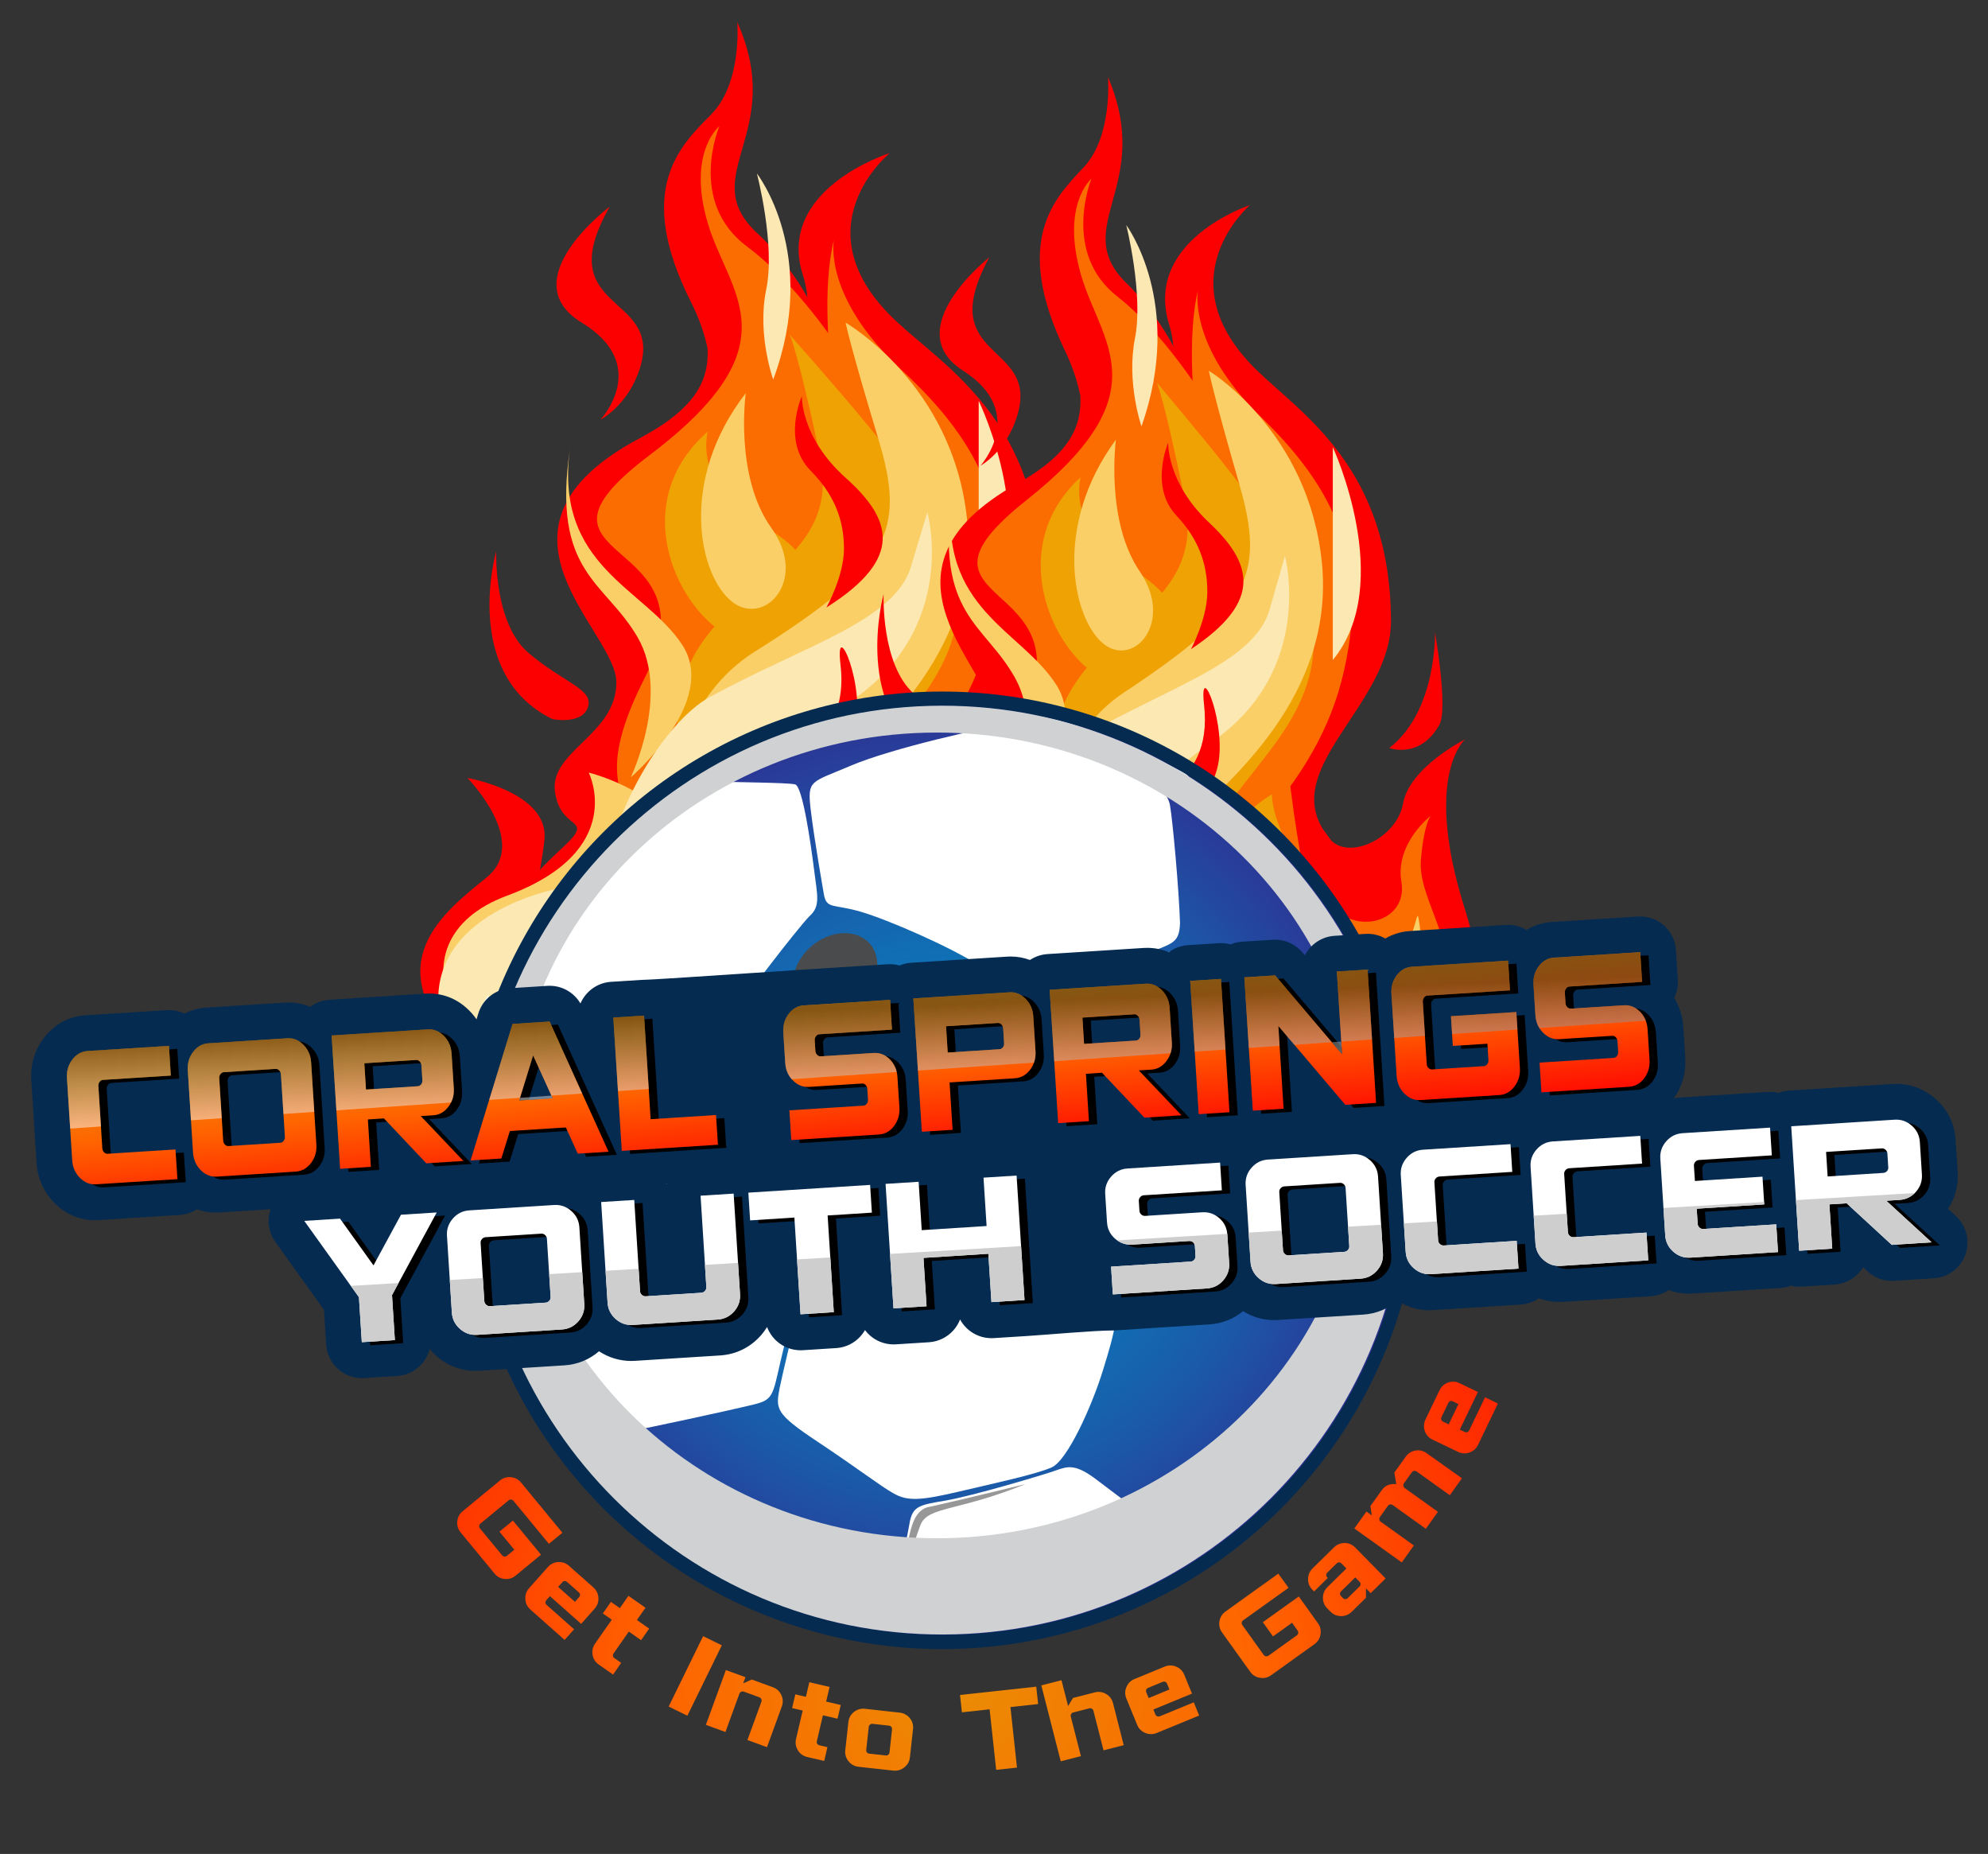 <?xml version="1.0" encoding="UTF-8" standalone="no"?><!DOCTYPE svg PUBLIC "-//W3C//DTD SVG 1.1//EN" "http://www.w3.org/Graphics/SVG/1.1/DTD/svg11.dtd"><svg width="100%" height="100%" viewBox="0 0 562 524" version="1.1" xmlns="http://www.w3.org/2000/svg" xmlns:xlink="http://www.w3.org/1999/xlink" xml:space="preserve" xmlns:serif="http://www.serif.com/" style="fill-rule:evenodd;clip-rule:evenodd;stroke-linejoin:round;stroke-miterlimit:2;"><rect x="0" y="0" width="562" height="524" fill="#333333" stroke="none"/><g><g><path d="M256.407,309.227c57.43,4.52 73.28,-23.59 60.4,-62.24c-12.87,-38.65 0,-49.19 0,-49.19c0,0 -16.83,8.03 -18.81,18.57c-1.98,10.54 -17.76,17.03 -22.74,9.52c-4.98,-7.51 -5.48,2.53 -5.48,2.53l-13.37,80.81Z" style="fill:#fc0001;fill-rule:nonzero;"/><path d="M129.657,296.177c-22.78,-24.09 -4.46,-38.15 7.92,-48.19c12.38,-10.04 -5.45,-28.11 -5.45,-28.11c0,0 23.27,4.02 21.78,17.57c-1.49,13.55 -7.43,33.13 -3.47,42.16c3.97,9.04 -20.78,16.57 -20.78,16.57Z" style="fill:#fc0001;fill-rule:nonzero;"/><path d="M225.707,187.037c-25.74,-24.53 6.09,-29.35 11.13,-58.4c4.97,-28.64 -11.6,-52.68 -23.33,-63.25c-0.04,-0.04 -0.07,-0.08 -0.11,-0.11c-16.32,-16.17 8.97,-27.76 -4.98,-59.03c0,0 1.47,17.13 -7.34,26.06c-8.81,8.93 -21.84,21.14 -5.69,53.16c2.27,4.5 3.75,8.83 4.63,12.95c0.49,9.05 -3.4,17.05 -19.06,25.37c-48.44,25.73 -6.71,54.23 -6.71,69.08c0,14.85 -19.02,19.37 -17.35,30.99c1.68,11.62 12.08,6.61 1.68,16.14c-23.17,21.22 -47.13,59.41 10.5,78.78c0,0 84.05,13.54 96.92,-23.9c12.86,-37.47 -14.55,-83.31 -40.29,-107.84Z" style="fill:#fc0001;fill-rule:nonzero;"/><path d="M218.697,307.047c98.42,26.06 72.71,-61.8 56.55,-81.16c-16.16,-19.36 19.25,-37.65 19.1,-62.54c-0.28,-44.04 -26.91,-59.44 -40.86,-72.43c-28.21,-26.27 -1.96,-47.65 -1.96,-47.65c0,0 -32.55,10.17 -24.48,34.74c10.15,30.9 -39.93,111.39 -24.5,161.28c15.42,49.89 16.15,67.76 16.15,67.76Z" style="fill:#fc0001;fill-rule:nonzero;"/><path d="M250.927,301.347c-66.02,16.73 -108.93,-30.79 -83.84,-54.21c25.09,-23.43 -5.94,-14.06 15.18,-55.55c21.13,-41.5 -40.27,-31.46 1.32,-62.91c41.59,-31.46 22.45,-45.51 16.5,-65.59c-5.94,-20.08 3.3,-27.44 3.3,-27.44c0,0 -9.24,21.42 7.92,34.13c17.16,12.72 44.89,49.53 47.53,84.33c2.64,34.8 3.96,69.61 14.52,103.07c10.58,33.47 -22.43,44.17 -22.43,44.17Z" style="fill:#fb6d01;fill-rule:nonzero;"/><path d="M235.747,67.767c-6.6,26.77 6.6,80.31 6.6,80.31l-3.96,87.68c0,0 31.69,-20.75 40.93,-54.88c9.24,-34.13 -1.98,-55.55 -24.43,-76.3c-22.44,-20.74 -19.14,-36.81 -19.14,-36.81Z" style="fill:#fb6d01;fill-rule:nonzero;"/><path d="M172.367,58.397c-17.16,30.12 15.13,24.28 8.58,45.51c-3.3,10.71 -11.22,14.72 -11.22,14.72c0,0 14.52,-15.39 -5.28,-27.44c-19.8,-12.04 7.92,-32.79 7.92,-32.79Z" style="fill:#fc0001;fill-rule:nonzero;"/><path d="M293.847,200.287c14.52,-10.71 13.86,-33.46 13.86,-33.46c0,0 4.06,22.14 1.32,26.77c-5.94,10.04 -15.18,6.69 -15.18,6.69Z" style="fill:#fc0001;fill-rule:nonzero;"/><path d="M156.167,203.247c-25.92,-12.71 -15.88,-47.46 -15.88,-47.46c0,0 -0.84,20.34 9.2,28.82c10.03,8.48 18.39,10.17 16.72,15.26c-1.68,5.07 -10.04,3.38 -10.04,3.38Z" style="fill:#fc0001;fill-rule:nonzero;"/><path d="M242.537,313.247c66.84,8.03 70.8,-23.09 70.31,-41.66c-0.5,-18.57 -10.4,-28.61 -9.41,-39.15c0.99,-10.54 2.97,-12.55 2.97,-12.55c0,0 -10.89,8.03 -8.91,19.07c1.98,11.04 -12.43,15.52 -20.82,7.51c-8.39,-8.01 -34.14,66.78 -34.14,66.78Z" style="fill:#fb6d01;fill-rule:nonzero;"/><path d="M220.257,307.227c102.49,18.57 87.63,-24.09 83.67,-49.69c-3.96,-25.6 4.46,14.05 -29.21,10.04c-33.66,-4.02 -54.46,39.65 -54.46,39.65Z" style="fill:#facf67;fill-rule:nonzero;"/><path d="M223.207,94.537c43.57,49.53 62.06,71.61 34.99,105.75c-27.07,34.13 -38.29,38.82 -22.45,58.23c15.84,19.41 9.9,55.55 -37.63,52.87c-47.53,-2.68 -69.32,-33.46 -28.39,-58.23c40.93,-24.76 13.86,-37.48 24.43,-63.58c10.57,-26.1 44.23,-30.12 37.63,-60.91c-6.6,-30.78 -8.58,-34.13 -8.58,-34.13Z" style="fill:#efa204;fill-rule:nonzero;"/><path d="M200.097,121.977c-28.39,24.76 0,64.92 15.84,58.9c15.84,-6.02 20.47,-20.75 0,-32.13c-20.46,-11.37 -15.84,-26.77 -15.84,-26.77Z" style="fill:#efa204;fill-rule:nonzero;"/><path d="M204.057,305.367c85.16,-4.68 91.76,-38.82 72.62,-58.9c-19.15,-20.08 -18.48,-32.8 -18.48,-32.8c0,0 -27.07,15.39 -17.16,34.13c9.9,18.74 -28.39,8.7 -38.95,28.78c-10.57,20.09 1.97,28.79 1.97,28.79Z" style="fill:#efa204;fill-rule:nonzero;"/><path d="M210.827,111.107c-19.15,24.76 -13.2,51.54 -3.96,58.9c9.24,7.36 21.79,-6.02 11.22,-20.75c-10.56,-14.73 -7.26,-38.15 -7.26,-38.15Z" style="fill:#facf67;fill-rule:nonzero;"/><path d="M161.147,126.667c-5.28,35.47 9.9,37.48 19.15,53.54c9.24,16.06 -1.98,39.49 -1.98,39.49c0,0 25.09,-21.42 14.52,-37.48c-10.56,-16.06 -36.31,-22.09 -31.69,-55.55Z" style="fill:#facf67;fill-rule:nonzero;"/><path d="M231.127,271.907c-47.53,12.05 -56.12,-63.58 -17.83,-87.68c38.29,-24.09 42.91,-34.13 34.99,-60.24c-7.92,-26.11 -9.24,-32.8 -9.24,-32.8c0,0 30.37,17.4 34.33,55.55c3.96,38.15 -27.89,63.49 -43.57,76.97c-30.37,26.11 1.32,48.2 1.32,48.2Z" style="fill:#facf67;fill-rule:nonzero;"/><path d="M264.327,311.237c47.53,0 38.62,-43.17 38.62,-43.17c0,0 -8.91,11.04 -26.24,7.03c-17.33,-4.01 -12.38,36.14 -12.38,36.14Z" style="fill:#fce8b3;fill-rule:nonzero;"/><path d="M219.907,299.347c76.58,-3.35 70.64,-30.12 52.15,-48.19c-18.48,-18.07 -19.15,-25.43 -19.15,-25.43c0,0 -15.84,15.39 -3.3,28.78c12.54,13.39 -38.95,16.06 -38.95,16.06l9.25,28.78Z" style="fill:#facf67;fill-rule:nonzero;"/><path d="M247.627,279.937c0,0 39.64,6.88 33.03,30.3c-6.6,23.43 -42.28,36.63 -99.05,15.88c-56.78,-20.75 -72.62,-60.24 -38.29,-72.95c34.33,-12.72 23.11,-34.8 23.11,-34.8c0,0 25.09,6.02 29.05,24.76c3.96,18.74 52.15,36.81 52.15,36.81Z" style="fill:#facf67;fill-rule:nonzero;"/><path d="M246.967,310.047c-117.51,2.68 -73.28,-98.39 -46.21,-113.11c27.07,-14.72 52.15,-21.42 56.78,-36.81l4.62,-15.39c0,0 9.24,32.79 -21.79,53.54c-31.03,20.75 -48.19,46.85 -27.07,68.94c21.13,22.09 45.55,9.37 45.55,-4.02c0,-13.39 -2.64,-16.06 -2.64,-16.06c0,0 25.75,13.39 16.5,32.13c-9.23,18.74 -25.74,30.78 -25.74,30.78Z" style="fill:#fce8b3;fill-rule:nonzero;"/><path d="M237.727,304.697c-63.38,26.77 -109.59,10.71 -113.55,-18.07c-3.96,-28.78 33.67,-35.47 33.67,-35.47c0,0 -21.13,23.42 1.98,33.46c23.11,10.04 48.85,4.69 48.85,4.69c0,0 67.2,3.53 70.5,18.92c3.3,15.39 -29.57,29.94 -63.24,20.57c-33.67,-9.37 -50.17,-16.06 -50.17,-16.06l71.96,-8.04Z" style="fill:#fce8b3;fill-rule:nonzero;"/><path d="M218.587,107.257c13.2,-35.47 -4.62,-58.23 -4.62,-58.23c0,0 5.28,20.08 2.64,32.8c-2.65,12.71 1.98,25.43 1.98,25.43Z" style="fill:#fce8b3;fill-rule:nonzero;"/><path d="M276.677,174.857c19.15,-22.09 0,-61.57 0,-61.57l0,61.57Z" style="fill:#fce8b3;fill-rule:nonzero;"/><path d="M270.757,328.307c-36.28,24.61 -104.14,4.52 -125.26,-11.54c-21.13,-16.06 -7.46,-35.49 -7.46,-35.49c0,0 -1.32,22.09 31.03,24.09c32.35,2.01 24.46,-12.2 24.46,-12.2c0,0 -19.17,-17.92 -15.21,-44.69c3.96,-26.77 17.82,-30.12 17.82,-30.12c0,0 -21.13,20.08 -3.96,42.17c17.16,22.09 23.46,25.78 47.89,29.13c24.43,3.35 25.25,15.06 51,15.06c15.46,0 -20.31,23.59 -20.31,23.59Z" style="fill:#fff;fill-rule:nonzero;"/><path d="M233.627,171.697c22.28,-14.05 18.32,-25.1 5.45,-36.64c-12.87,-11.54 -12.38,-23.09 -12.38,-23.09c0,0 -5.79,12.7 2.48,21.08c6.44,6.53 9.41,13.55 9.41,22.09c-0.01,7.68 -4.96,16.56 -4.96,16.56Z" style="fill:#fc0001;fill-rule:nonzero;"/><path d="M278.187,315.257c-38.62,-9.03 -14.85,-32.12 0.99,-32.63c15.84,-0.5 17.33,-2.01 17.33,-2.01l-1.49,31.12l-16.83,3.52Z" style="fill:#fff;fill-rule:nonzero;"/><path d="M221.747,303.207c35.65,-4.52 44.26,-4.21 46.54,-18.07c1.98,-12.05 -2.97,-19.07 -2.97,-19.07c0,0 -0.83,15.69 -23.27,21.08c-18.81,4.52 -38.12,-12.55 -38.12,-12.55l17.82,28.61Z" style="fill:#fff;fill-rule:nonzero;"/><path d="M235.117,271.087c0,0 -32.68,0.5 -23.27,-36.64c5.62,-22.19 28.72,-21.08 25.75,-46.68c-1.65,-14.19 7.43,6.53 3.96,18.57c-3.47,12.05 -14.36,17.07 -6.93,33.63c7.43,16.56 12.5,15.58 13.86,26.6c0.49,4.01 -13.37,4.52 -13.37,4.52Z" style="fill:#fc0001;fill-rule:nonzero;"/><path d="M236.597,262.047c-23.77,-4.52 -19.13,-29.44 -12.87,-36.14c5.06,-5.42 8.42,-8.53 8.42,-8.53c0,0 -9.41,16.06 -0.99,27.1c8.41,11.05 5.44,17.57 5.44,17.57Z" style="fill:#fce8b3;fill-rule:nonzero;"/></g><g><path d="M357.907,317.867c53.47,4.41 68.22,-23.05 56.24,-60.82c-11.99,-37.77 0,-48.07 0,-48.07c0,0 -15.67,7.85 -17.52,18.15c-1.84,10.3 -16.54,16.64 -21.18,9.3c-4.64,-7.34 -5.1,2.47 -5.1,2.47l-12.44,78.97Z" style="fill:#fc0001;fill-rule:nonzero;"/><path d="M239.897,305.107c-21.21,-23.54 -4.15,-37.28 7.38,-47.09c11.52,-9.81 -5.07,-27.47 -5.07,-27.47c0,0 21.67,3.92 20.28,17.17c-1.38,13.24 -6.91,32.37 -3.23,41.2c3.68,8.84 -19.36,16.19 -19.36,16.19Z" style="fill:#fc0001;fill-rule:nonzero;"/><path d="M329.327,198.457c-23.96,-23.97 5.67,-28.68 10.36,-57.07c4.62,-27.99 -10.8,-51.48 -21.72,-61.81c-0.03,-0.04 -0.07,-0.07 -0.1,-0.11c-15.19,-15.8 8.35,-27.13 -4.64,-57.69c0,0 1.37,16.74 -6.84,25.47c-8.21,8.73 -20.34,20.66 -5.29,51.95c2.11,4.39 3.49,8.63 4.31,12.65c0.45,8.84 -3.17,16.66 -17.75,24.79c-45.1,25.14 -6.25,52.99 -6.25,67.5c0,14.51 -17.71,18.93 -16.15,30.28c1.56,11.36 11.25,6.46 1.56,15.77c-21.57,20.73 -43.88,58.05 9.78,76.98c0,0 78.26,13.23 90.24,-23.36c11.97,-36.58 -13.55,-81.38 -37.51,-105.35Z" style="fill:#fc0001;fill-rule:nonzero;"/><path d="M322.797,315.737c91.63,25.47 67.7,-60.39 52.65,-79.31c-15.04,-18.92 17.93,-36.79 17.78,-61.12c-0.26,-43.04 -25.05,-58.08 -38.05,-70.78c-26.26,-25.67 -1.82,-46.56 -1.82,-46.56c0,0 -30.31,9.94 -22.79,33.95c9.45,30.19 -37.18,108.86 -22.82,157.61c14.36,48.74 15.05,66.21 15.05,66.21Z" style="fill:#fc0001;fill-rule:nonzero;"/><path d="M352.807,310.167c-61.47,16.35 -101.42,-30.09 -78.06,-52.98c23.36,-22.89 -5.53,-13.73 14.14,-54.29c19.67,-40.55 -37.49,-30.74 1.23,-61.48c38.72,-30.74 20.9,-44.47 15.37,-64.1c-5.53,-19.62 3.07,-26.82 3.07,-26.82c0,0 -8.61,20.93 7.38,33.36c15.98,12.43 41.8,48.4 44.26,82.41c2.46,34.01 3.69,68.02 13.52,100.72c9.82,32.71 -20.91,43.18 -20.91,43.18Z" style="fill:#fb6d01;fill-rule:nonzero;"/><path d="M338.667,81.907c-6.15,26.16 6.15,78.48 6.15,78.48l-3.69,85.68c0,0 29.5,-20.28 38.11,-53.63c8.61,-33.36 -1.84,-54.28 -22.74,-74.56c-20.9,-20.27 -17.83,-35.97 -17.83,-35.97Z" style="fill:#fb6d01;fill-rule:nonzero;"/><path d="M279.657,72.747c-15.98,29.43 14.09,23.72 7.99,44.47c-3.07,10.46 -10.45,14.39 -10.45,14.39c0,0 13.52,-15.04 -4.92,-26.82c-18.43,-11.76 7.38,-32.04 7.38,-32.04Z" style="fill:#fc0001;fill-rule:nonzero;"/><path d="M392.757,211.407c13.52,-10.46 12.91,-32.7 12.91,-32.7c0,0 3.78,21.64 1.23,26.16c-5.53,9.81 -14.14,6.54 -14.14,6.54Z" style="fill:#fc0001;fill-rule:nonzero;"/><path d="M264.577,214.287c-24.13,-12.42 -14.79,-46.38 -14.79,-46.38c0,0 -0.78,19.88 8.56,28.16c9.34,8.28 17.12,9.94 15.57,14.91c-1.56,4.97 -9.34,3.31 -9.34,3.31Z" style="fill:#fc0001;fill-rule:nonzero;"/><path d="M344.997,321.787c62.23,7.85 65.92,-22.56 65.46,-40.71c-0.46,-18.15 -9.68,-27.96 -8.76,-38.26c0.92,-10.3 2.77,-12.26 2.77,-12.26c0,0 -10.14,7.85 -8.3,18.64c1.84,10.79 -11.57,15.17 -19.38,7.34c-7.82,-7.83 -31.79,65.25 -31.79,65.25Z" style="fill:#fb6d01;fill-rule:nonzero;"/><path d="M324.247,315.907c95.42,18.15 81.59,-23.54 77.91,-48.56c-3.69,-25.02 4.15,13.73 -27.2,9.81c-31.34,-3.93 -50.71,38.75 -50.71,38.75Z" style="fill:#facf67;fill-rule:nonzero;"/><path d="M326.987,108.067c40.57,48.4 57.78,69.98 32.58,103.34c-25.2,33.36 -35.65,37.93 -20.9,56.9c14.75,18.97 9.22,54.28 -35.04,51.67c-44.26,-2.62 -64.54,-32.7 -26.43,-56.9c38.11,-24.2 12.91,-36.63 22.74,-62.13c9.83,-25.51 41.18,-29.43 35.04,-59.52c-6.14,-30.09 -7.99,-33.36 -7.99,-33.36Z" style="fill:#efa204;fill-rule:nonzero;"/><path d="M305.477,134.887c-26.43,24.2 0,63.44 14.75,57.56c14.75,-5.89 19.05,-20.28 0,-31.39c-19.05,-11.13 -14.75,-26.17 -14.75,-26.17Z" style="fill:#efa204;fill-rule:nonzero;"/><path d="M309.167,314.087c79.29,-4.58 85.44,-37.93 67.61,-57.55c-17.83,-19.62 -17.21,-32.05 -17.21,-32.05c0,0 -25.2,15.04 -15.98,33.36c9.22,18.31 -26.43,8.5 -36.27,28.12c-9.84,19.62 1.85,28.12 1.85,28.12Z" style="fill:#efa204;fill-rule:nonzero;"/><path d="M315.467,124.257c-17.83,24.2 -12.29,50.36 -3.69,57.56c8.61,7.19 20.28,-5.89 10.45,-20.28c-9.83,-14.39 -6.76,-37.28 -6.76,-37.28Z" style="fill:#facf67;fill-rule:nonzero;"/><path d="M269.217,139.457c-4.92,34.66 9.22,36.63 17.83,52.32c8.61,15.7 -1.84,38.59 -1.84,38.59c0,0 23.36,-20.93 13.52,-36.63c-9.84,-15.69 -33.82,-21.57 -29.51,-54.28Z" style="fill:#facf67;fill-rule:nonzero;"/><path d="M334.367,281.387c-44.26,11.77 -52.25,-62.13 -16.6,-85.68c35.65,-23.55 39.95,-33.36 32.58,-58.86c-7.38,-25.51 -8.61,-32.05 -8.61,-32.05c0,0 28.27,17.01 31.96,54.28c3.69,37.28 -25.97,62.04 -40.57,75.21c-28.26,25.52 1.24,47.1 1.24,47.1Z" style="fill:#facf67;fill-rule:nonzero;"/><path d="M365.277,319.827c44.25,0 35.96,-42.18 35.96,-42.18c0,0 -8.3,10.79 -24.43,6.87c-16.14,-3.93 -11.53,35.31 -11.53,35.31Z" style="fill:#fce8b3;fill-rule:nonzero;"/><path d="M323.917,308.197c71.3,-3.27 65.77,-29.43 48.56,-47.09c-17.21,-17.66 -17.83,-24.85 -17.83,-24.85c0,0 -14.75,15.04 -3.07,28.12c11.68,13.08 -36.27,15.7 -36.27,15.7l8.61,28.12Z" style="fill:#facf67;fill-rule:nonzero;"/><path d="M349.737,289.237c0,0 36.9,6.72 30.76,29.61c-6.15,22.89 -39.36,35.79 -92.22,15.52c-52.86,-20.28 -67.61,-58.86 -35.65,-71.29c31.96,-12.43 21.51,-34.01 21.51,-34.01c0,0 23.36,5.89 27.05,24.2c3.68,18.31 48.55,35.97 48.55,35.97Z" style="fill:#facf67;fill-rule:nonzero;"/><path d="M349.117,318.667c-109.41,2.62 -68.23,-96.14 -43.03,-110.53c25.2,-14.39 48.56,-20.93 52.86,-35.97l4.3,-15.04c0,0 8.61,32.05 -20.28,52.32c-28.89,20.28 -44.87,45.78 -25.2,67.37c19.67,21.58 42.41,9.16 42.41,-3.92c0,-13.08 -2.46,-15.7 -2.46,-15.7c0,0 23.97,13.08 15.37,31.39c-8.6,18.31 -23.97,30.08 -23.97,30.08Z" style="fill:#fce8b3;fill-rule:nonzero;"/><path d="M340.517,313.437c-59.01,26.16 -102.03,10.46 -105.72,-17.66c-3.69,-28.12 31.35,-34.66 31.35,-34.66c0,0 -19.67,22.89 1.84,32.7c21.51,9.81 45.49,4.58 45.49,4.58c0,0 62.57,3.45 65.64,18.49c3.07,15.04 -27.53,29.25 -58.88,20.1c-31.35,-9.16 -46.71,-15.7 -46.71,-15.7l66.99,-7.85Z" style="fill:#fce8b3;fill-rule:nonzero;"/><path d="M322.687,120.497c12.29,-34.66 -4.3,-56.9 -4.3,-56.9c0,0 4.92,19.62 2.46,32.05c-2.46,12.42 1.84,24.85 1.84,24.85Z" style="fill:#fce8b3;fill-rule:nonzero;"/><path d="M376.777,186.547c17.83,-21.58 0,-60.17 0,-60.17l0,60.17Z" style="fill:#fce8b3;fill-rule:nonzero;"/><path d="M371.267,336.507c-33.78,24.05 -96.96,4.42 -116.63,-11.28c-19.67,-15.7 -6.94,-34.68 -6.94,-34.68c0,0 -1.23,21.58 28.89,23.55c30.12,1.96 22.77,-11.92 22.77,-11.92c0,0 -17.85,-17.51 -14.16,-43.67c3.69,-26.16 16.6,-29.43 16.6,-29.43c0,0 -19.67,19.62 -3.69,41.2c15.98,21.58 21.85,25.2 44.59,28.47c22.74,3.27 23.51,14.72 47.48,14.72c14.4,-0.02 -18.91,23.04 -18.91,23.04Z" style="fill:#fff;fill-rule:nonzero;"/><path d="M336.697,183.467c20.74,-13.73 17.06,-24.53 5.07,-35.81c-11.99,-11.28 -11.52,-22.56 -11.52,-22.56c0,0 -5.39,12.42 2.3,20.6c5.99,6.38 8.76,13.24 8.76,21.58c0,7.51 -4.61,16.19 -4.61,16.19Z" style="fill:#fc0001;fill-rule:nonzero;"/><path d="M378.187,323.747c-35.96,-8.83 -13.83,-31.39 0.92,-31.88c14.75,-0.49 16.13,-1.96 16.13,-1.96l-1.38,30.41l-15.67,3.43Z" style="fill:#fff;fill-rule:nonzero;"/><path d="M325.637,311.977c33.19,-4.41 41.21,-4.11 43.33,-17.66c1.84,-11.77 -2.77,-18.64 -2.77,-18.64c0,0 -0.77,15.34 -21.67,20.6c-17.52,4.41 -35.5,-12.26 -35.5,-12.26l16.61,27.96Z" style="fill:#fff;fill-rule:nonzero;"/><path d="M338.077,280.587c0,0 -30.42,0.49 -21.67,-35.81c5.23,-21.69 26.74,-20.6 23.97,-45.62c-1.53,-13.86 6.91,6.38 3.69,18.15c-3.23,11.77 -13.37,16.68 -6.45,32.86c6.91,16.19 11.64,15.22 12.91,26c0.46,3.93 -12.45,4.42 -12.45,4.42Z" style="fill:#fc0001;fill-rule:nonzero;"/><path d="M339.467,271.757c-22.13,-4.41 -17.81,-28.77 -11.99,-35.32c4.71,-5.3 7.84,-8.34 7.84,-8.34c0,0 -8.76,15.7 -0.92,26.49c7.83,10.79 5.07,17.17 5.07,17.17Z" style="fill:#fce8b3;fill-rule:nonzero;"/></g><circle cx="266.357" cy="330.777" r="135.32" style="fill:#052b51;"/><g><g><g><g><path d="M397.917,330.547c0.13,72.49 -58.53,131.36 -131.02,131.49c-72.49,0.12 -131.36,-58.54 -131.49,-131.02c-0.13,-72.49 58.53,-131.36 131.03,-131.49c72.49,-0.13 131.36,58.53 131.48,131.02Z" style="fill:url(#_Radial1);fill-rule:nonzero;"/><path d="M157.077,319.317c0,0 -7.53,15.05 -11.06,34.75c-1.87,9.95 -1.36,13.81 6.33,24.76c14.72,20.93 20.18,26.64 25.22,25.79c5.03,-0.86 28.73,-5.99 35.65,-7.69c5.24,-1.28 5.24,-2.55 7.32,-11.66c2.09,-9.11 5.42,-21.82 6.24,-28.81c0.83,-6.98 -0.22,-6.77 -6.32,-14.39c-6.1,-7.61 -20.6,-27.06 -23.54,-30.66c-2.95,-3.6 -4.41,-2.53 -11.33,-1.46c-6.92,1.07 -17.4,3.84 -22.43,5.12c-5.04,1.29 -5.04,2.56 -6.08,4.25Z" style="fill:#fff;fill-rule:nonzero;"/><path d="M167.177,248.107c0,0 -6.43,8.62 -12.26,18.74c-3.23,5.89 -2.24,14.38 -0.27,30.72c1.97,16.33 3.59,16.33 9.73,15.01c6.15,-1.32 23.3,-4.94 27.83,-5.93c4.53,-0.99 8.08,-8.84 12.27,-15.7c4.2,-6.87 20.96,-28.54 24.34,-31.98c3.2,-2.85 2.25,-5.71 1.3,-13.31c-0.96,-7.61 -3.25,-23.39 -5.32,-23.95c-2.07,-0.57 -18.09,-0.56 -24.12,-0.92c-6.02,-0.39 -21.28,11.94 -33.5,27.32Z" style="fill:#fff;fill-rule:nonzero;"/><path d="M228.777,357.147c0,0 -6.31,25.46 -8.41,35.29c-1.05,5.78 -1.25,7.06 10.62,14.95c11.87,7.88 17.81,12.58 21.63,14.71c3.82,2.14 7.2,2.13 18.21,-0.46c11.01,-2.58 21.91,-4.91 26.46,-6.89c4.45,-1.93 11.41,-17.33 14.56,-27.6c3.16,-10.27 5.68,-18.61 1.23,-22.24c-4.45,-3.63 -9.76,-9.18 -16.97,-14.08c-7.21,-4.91 -13.36,-11.31 -16.11,-10.02c-2.75,1.29 -31.19,8.43 -42.19,11.38c-5.22,1.48 -8.64,2.75 -9.03,4.96Z" style="fill:#fff;fill-rule:nonzero;"/><path d="M251.047,457.897c0,0 5.18,-21.74 6.01,-27.01c0.83,-5.27 2.71,-5.49 10.23,-6.77c7.52,-1.28 27.57,-7.22 31.12,-8.49c3.55,-1.27 5.67,-1.93 11.74,2.7c6.07,4.63 19.63,14.75 24.24,17.91c3.35,2.31 -12.15,13.54 -32.36,19.04c-23.39,6.37 -51.18,6.21 -50.98,2.62Z" style="fill:#fff;fill-rule:nonzero;"/><path d="M232.997,253.237c0,0 -2.79,-15.73 -3.81,-24.35c-1.02,-8.63 -0.01,-7.62 11.29,-12.46c11.31,-4.84 38.2,-10.98 43.98,-11.5c5.78,-0.52 12.57,1.25 27.17,8.58c14.59,7.33 18.37,9.86 19.14,14.18c0.76,4.31 2.55,24.1 2.82,33.24c-0.24,6.34 -2.42,5.6 -13.17,10.03c-11.02,4.54 -21.54,8.97 -24.12,10.46c-3.5,1.49 -9.39,-2.01 -19.08,-8.29c-8.61,-5.57 -26.28,-13.21 -33.84,-15.42c-7.56,-2.22 -9.51,-0.77 -10.38,-4.47Z" style="fill:#fff;fill-rule:nonzero;"/><path d="M294.067,288.517c0,0 -5.4,24.56 -7.96,37.11c-2.57,12.02 -1.79,13.85 5.47,19.32c7.25,5.47 15.55,13.29 19.95,16.68c4.41,3.39 7.27,7.32 21.23,3.36c17.59,-4.99 22.25,-6.31 27.67,-8.15c5.43,-1.84 6.46,-3.93 8.52,-13.86c2.05,-9.93 3.58,-24.82 4.6,-32.92c1.02,-8.09 -0.53,-9.4 -7.01,-15.92c-6.48,-6.51 -18.66,-16.94 -23.33,-21.63c-4.66,-4.69 -8.03,-5.21 -13.72,-3.11c-5.69,2.1 -21.2,7.87 -26.89,11.01c-5.7,3.14 -7.77,3.4 -8.53,8.11Z" style="fill:#fff;fill-rule:nonzero;"/><path d="M388.447,297.837c0,0 -8.45,2.8 -11.03,4.02c-2.59,1.22 -2.23,9.58 -3.25,18.12c-1.02,8.53 -4.09,24.91 -6.15,32.23c-1.2,3.48 3.61,6.4 7.61,12.88c6.23,10.09 9.52,15.66 10.9,13.74c1.38,-1.91 10.31,-21.61 9.91,-54.17c-1.07,-14.64 -3.68,-29.26 -7.99,-26.82Z" style="fill:#fff;fill-rule:nonzero;"/><path d="M142.177,370.077c0,0 1.23,-3.58 2.32,-1.72c1.08,1.87 13.46,22.25 23.51,33.13c3.55,3.42 4.48,4.35 4.96,10.74c0.47,6.39 -0.3,7.94 -4.01,4.21c-3.71,-3.72 -21.64,-26.28 -26.78,-46.36Z" style="fill:#fff;fill-rule:nonzero;"/><path d="M293.127,202.427c0,0 -1.85,-0.62 -2.62,0.16c-0.77,0.78 3.55,2.02 11.12,5.28c7.56,3.25 19.3,9.15 24.24,12.57c3.4,2.02 4.79,2.48 7.72,1.23c2.93,-1.25 3.85,-1.72 0.46,-3.58c-3.41,-1.86 -25.03,-13.35 -40.92,-15.66Z" style="fill:#fff;fill-rule:nonzero;"/><path d="M289.887,419.457c0,0 -16.35,4.03 -26.85,6.38c-6.9,0.89 -6.03,12.49 -9.06,25.3c0,0 4.15,-14.81 6.24,-20.13c2.1,-5.3 10.64,-3.76 29.67,-11.55Z" style="fill:#979797;fill-rule:nonzero;"/><path d="M173.697,242.667c0,0 14.91,-15.65 20.98,-19.02c6.08,-3.36 29.03,-1.11 29.03,-1.11c0,0 -16.11,0.53 -23.69,0.97c-7.58,0.43 -26.32,19.16 -26.32,19.16Z" style="fill:#fff;fill-rule:nonzero;"/><path d="M255.987,212.947c0,0 23.13,-6.71 30.35,-7.03c7.21,-0.31 21.65,5.73 37.59,14.8c-17.75,-7.85 -30.99,-12.99 -36.39,-12.98c-5.41,0.01 -31.55,5.21 -31.55,5.21Z" style="fill:#fff;fill-rule:nonzero;"/><path d="M169.377,315.637c0,0 20.69,-5.26 23.8,-4.75c3.11,0.52 27.49,33.91 27.49,33.91c0,0 -21.27,-26.08 -27.48,-29.21c-6.22,-3.12 -23.81,0.05 -23.81,0.05Z" style="fill:#fff;fill-rule:nonzero;"/><path d="M351.227,281.167c0,0 14.12,13.22 18.26,17.39c4.14,4.16 3.9,4.41 0.3,34.84c1.67,-19.38 2.62,-27.48 -1.03,-32.38c-3.64,-4.91 -17.53,-19.85 -17.53,-19.85Z" style="fill:url(#_Linear2);fill-rule:nonzero;"/><g><path d="M223.657,369.127c0,0 -3.34,15.16 -5.17,21.98c-1.83,6.81 -8.27,5.89 -24.82,9.33c17.47,-5.29 21.76,-5.92 23.28,-10.56c1.53,-4.65 6.71,-20.75 6.71,-20.75Z" style="fill:#fff;fill-rule:nonzero;"/><path d="M223.917,379.707c0,0 3.6,-14.9 4.88,-20.91c1.8,-5.75 13.19,-6.56 25.09,-9.71c0,0 -11.12,3.68 -18.36,6.56c-7.25,2.9 -7.23,12.57 -11.61,24.06Z" style="fill:#fff;fill-rule:nonzero;"/><path d="M230.837,406.157c0,0 13.05,9.29 18.78,13.13c5.73,3.84 8.91,4.16 23.85,0.92c14.94,-3.23 19.08,-4.85 19.08,-4.85c0,0 -20.98,4.53 -31.79,4.87c-10.82,0.35 -29.92,-14.07 -29.92,-14.07Z" style="fill:#fff;fill-rule:nonzero;"/><path d="M286.797,329.547c0,0 5.89,-32.26 7.76,-39.85c1.86,-7.59 15.32,-11.72 29.41,-17.44c0,0 -15.96,8.25 -22.21,12.37c-6.27,4.12 -5.63,8.86 -14.96,44.92Z" style="fill:#fff;fill-rule:nonzero;"/><path d="M299.867,355.517c0,0 9.47,7.72 12.54,10.55c3.07,2.83 3.08,10.05 -6.33,32.76c4.06,-15.22 9.66,-28.13 4.03,-33.27c-5.64,-5.14 -10.24,-10.04 -10.24,-10.04Z" style="fill:#fff;fill-rule:nonzero;"/><path d="M153.977,384.637c0,0 7.55,10.31 12.81,16.13c4.58,4.75 5.53,5.56 5.54,15.2c-0.69,-6.24 -1.51,-9.28 -4.47,-12.4c-2.96,-3.11 -13.88,-18.93 -13.88,-18.93Z" style="fill:#fff;fill-rule:nonzero;"/></g></g></g><path d="M266.137,199.457c-72.5,0.13 -131.16,58.99 -131.03,131.49c0.13,72.49 59,131.15 131.49,131.02c72.48,-0.13 131.14,-59 131.02,-131.49c-0.13,-72.49 -59,-131.14 -131.48,-131.02Zm-1.05,235.31c-66.15,0.12 -119.87,-50.76 -119.98,-113.65c-0.11,-62.88 53.42,-113.96 119.58,-114.07c66.15,-0.12 119.86,50.77 119.97,113.65c0.11,62.88 -53.42,113.95 -119.57,114.07Z" style="fill:#cfd1d2;fill-rule:nonzero;"/></g><g><path d="M245.987,266.827c3.66,4.32 2.2,11.58 -3.26,16.2c-5.46,4.62 -12.86,4.87 -16.52,0.54c-3.66,-4.32 -2.2,-11.58 3.26,-16.2c5.47,-4.62 12.87,-4.86 16.52,-0.54Z" style="fill:#4a4b4c;fill-rule:nonzero;"/><path d="M222.247,290.377c1.62,1.91 0.98,5.13 -1.44,7.18c-2.42,2.05 -5.7,2.16 -7.32,0.24c-1.62,-1.92 -0.98,-5.13 1.44,-7.18c2.43,-2.05 5.7,-2.16 7.32,-0.24Z" style="fill:#4a4b4c;fill-rule:nonzero;"/></g></g><path d="M552.897,343.667l-2.2,-2.02c2.03,-3.05 2.97,-6.59 2.73,-10.36l-0.58,-9.15c-0.29,-4.55 -2.26,-8.55 -5.7,-11.58c-3.14,-2.76 -6.97,-4.22 -11.09,-4.22c-0.37,0 -0.74,0.01 -1.12,0.04l-29.2,1.86c-1.03,0.06 -2.03,0.29 -2.97,0.65c-0.76,-0.18 -1.55,-0.29 -2.36,-0.29c-0.22,0 -0.43,0.01 -0.65,0.02l-24.73,1.57c-0.62,0.04 -1.22,0.12 -1.82,0.22c2.36,-3.34 3.47,-7.29 3.21,-11.48l-0.55,-8.61c-0.19,-3.04 -1.07,-5.85 -2.57,-8.31c0.75,-1.53 1.13,-3.28 1.01,-5.11l-0.53,-8.4c-0.34,-5.36 -4.8,-9.48 -10.1,-9.48c-0.22,0 -0.43,0.01 -0.65,0.02l-24.38,1.55c-2.56,0.16 -4.96,0.95 -7.1,2.25c-1.57,-0.94 -3.37,-1.44 -5.21,-1.44c-0.21,0 -0.43,0.01 -0.64,0.02l-27.18,1.73c-2.48,0.16 -4.81,0.89 -6.89,2.11c-1.52,-0.87 -3.24,-1.33 -5.01,-1.33c-0.21,0 -0.43,0.01 -0.64,0.02l-8.7,0.55c-3.7,0.23 -6.8,2.43 -8.38,5.5l-0.71,-0.84c-1.93,-2.27 -4.76,-3.57 -7.72,-3.57c-0.21,0 -0.43,0.01 -0.64,0.02l-8.7,0.55c-1.15,0.07 -2.25,0.35 -3.26,0.77c-0.86,-0.24 -1.76,-0.37 -2.68,-0.37c-0.22,0 -0.43,0.01 -0.65,0.02l-8.7,0.55c-1.98,0.13 -3.85,0.83 -5.42,2c-1.91,-0.81 -3.96,-1.23 -6.1,-1.23c-0.34,0 -0.68,0.01 -1.03,0.03l-27.18,1.73c-1.83,0.12 -3.51,0.72 -4.94,1.67c-1.71,-0.63 -3.52,-0.98 -5.4,-0.98c-0.34,0 -0.68,0.01 -1.03,0.03l-27.18,1.73c-1.13,0.07 -2.23,0.34 -3.25,0.77c-0.86,-0.24 -1.76,-0.37 -2.69,-0.37c-0.22,0 -0.43,0.01 -0.65,0.02l-24.37,1.55c-4.63,0.29 -42.05,2.85 -44.51,2.85c-0.21,0 -0.43,0.01 -0.64,0.02l-8.7,0.55c-3.94,0.25 -7.2,2.73 -8.66,6.12c-1.81,-3.08 -5.11,-5 -8.71,-5c-0.21,0 -0.43,0.01 -0.65,0.02l-10.48,0.67c-4.2,0.27 -7.8,3.11 -9.03,7.13l-0.51,1.66c-0.59,-0.86 -1.26,-1.67 -2,-2.42c-3.15,-3.19 -7.08,-4.87 -11.38,-4.87c-0.34,0 -0.68,0.01 -1.03,0.03l-27.18,1.73c-2.04,0.13 -3.89,0.86 -5.41,2c-1.91,-0.81 -3.96,-1.23 -6.1,-1.23c-0.34,0 -0.69,0.01 -1.03,0.03l-22.31,1.42c-2.17,0.14 -4.24,0.73 -6.12,1.69c-1.33,-0.64 -2.81,-1 -4.36,-1c-0.22,0 -0.43,0.01 -0.65,0.02l-23.02,1.46c-4.63,0.29 -8.78,2.56 -11.69,6.36c-2.63,3.44 -3.87,7.58 -3.59,12l1.48,23.25c0.28,4.41 2.03,8.37 5.07,11.44c3.14,3.18 7.08,4.87 11.38,4.87c0.34,0 0.68,-0.01 1.03,-0.03l23.02,-1.46c1.74,-0.11 3.4,-0.67 4.84,-1.6c1.67,0.6 3.43,0.93 5.27,0.93c0.34,0 0.68,-0.01 1.03,-0.03l14.54,-0.92c-1.08,3.09 -0.61,6.53 1.32,9.22l13.76,19.21l0.62,9.82c0.17,2.68 1.4,5.18 3.41,6.96c1.85,1.63 4.24,2.53 6.69,2.53c0.21,0 0.43,-0.01 0.64,-0.02l9.35,-0.59c4.5,-0.29 8.12,-3.47 9.17,-7.62c0.57,0.69 1.19,1.34 1.88,1.95c3.14,2.77 6.98,4.23 11.1,4.23c0.37,0 0.74,-0.01 1.12,-0.04l23.97,-1.52c3.71,-0.24 7.06,-1.61 9.81,-3.98c2.72,1.79 5.83,2.74 9.12,2.74c0.37,0 0.74,-0.01 1.12,-0.04l23.97,-1.52c4.55,-0.29 8.55,-2.26 11.58,-5.7c0.65,-0.74 1.21,-1.52 1.72,-2.33c0.58,1.54 1.53,2.93 2.79,4.04c1.85,1.63 4.23,2.53 6.69,2.53c0.21,0 0.43,-0.01 0.64,-0.02l9.4,-0.6c3.53,-0.22 6.52,-2.23 8.15,-5.09c0.41,0.55 0.88,1.06 1.4,1.52c1.85,1.63 4.23,2.53 6.69,2.53c0.21,0 0.43,-0.01 0.64,-0.02l9.35,-0.59c2.68,-0.17 5.18,-1.4 6.96,-3.41c0.79,-0.9 1.41,-1.93 1.84,-3.03c1.73,3.18 5.09,5.29 8.89,5.29c0.22,0 0.43,-0.01 0.65,-0.02l9.35,-0.59c5.58,-0.35 19.02,-1.57 24.32,-1.57c0.22,0 0.43,-0.01 0.65,-0.02l26.58,-1.69c3.62,-0.23 6.87,-1.52 9.57,-3.74c2.65,1.66 5.65,2.53 8.82,2.53c0.37,0 0.74,-0.01 1.12,-0.04l23.97,-1.52c3.68,-0.23 7,-1.59 9.74,-3.92c2.7,1.76 5.78,2.69 9.04,2.69c0.37,0 0.74,-0.01 1.12,-0.04l24.72,-1.57c1.83,-0.12 3.58,-0.74 5.07,-1.76c1.83,0.68 3.77,1.03 5.78,1.03c0.37,0 0.74,-0.01 1.12,-0.04l24.72,-1.57c1.83,-0.12 3.57,-0.74 5.06,-1.76c1.83,0.68 3.77,1.03 5.78,1.03c0.37,0 0.74,-0.01 1.12,-0.04l24.72,-1.57c1.03,-0.06 2.03,-0.29 2.97,-0.65c0.77,0.19 1.56,0.29 2.36,0.29c0.21,0 0.43,-0.01 0.64,-0.02l9.35,-0.59c2.68,-0.17 5.18,-1.4 6.96,-3.41c0.41,-0.47 0.78,-0.97 1.09,-1.49l1.28,1.18c1.88,1.73 4.33,2.68 6.86,2.68c0.21,0 0.43,-0.01 0.64,-0.02l11.26,-0.72c4.05,-0.26 7.55,-2.91 8.91,-6.73c1.33,-3.88 0.26,-8.15 -2.73,-10.89Zm-364.55,-9.04l0.13,-0.01c-0.02,0.05 -0.04,0.09 -0.06,0.14c-0.01,-0.05 -0.04,-0.09 -0.07,-0.13Z" style="fill:#052b51;fill-rule:nonzero;"/><g><path d="M52.517,334.137l-23.02,1.46c-1.72,0.11 -3.23,-0.51 -4.56,-1.84c-1.32,-1.34 -2.05,-3 -2.17,-4.97l-1.48,-23.26c-0.13,-1.97 0.38,-3.71 1.53,-5.2c1.14,-1.5 2.57,-2.3 4.28,-2.41l23.02,-1.46l0.53,8.4l-19.18,1.22c-0.37,0.02 -0.69,0.21 -0.95,0.55c-0.26,0.34 -0.38,0.73 -0.35,1.16l1.12,17.65c0.03,0.43 0.19,0.8 0.49,1.1c0.3,0.31 0.64,0.45 1.01,0.42l19.18,-1.22l0.55,8.4Z" style="fill-rule:nonzero;"/><path d="M85.967,332.007l-22.32,1.42c-1.72,0.11 -3.23,-0.51 -4.56,-1.85c-1.32,-1.34 -2.05,-3 -2.17,-4.97l-1.48,-23.25c-0.13,-1.97 0.38,-3.71 1.53,-5.2c1.14,-1.5 2.57,-2.3 4.29,-2.41l22.32,-1.42c1.72,-0.11 3.23,0.51 4.56,1.85c1.32,1.34 2.05,3 2.17,4.97l1.48,23.25c0.13,1.97 -0.38,3.71 -1.52,5.21c-1.16,1.49 -2.59,2.29 -4.3,2.4Zm-4.37,-8.16c0.37,-0.02 0.69,-0.21 0.95,-0.55c0.26,-0.34 0.38,-0.73 0.35,-1.16l-1.12,-17.65c-0.03,-0.43 -0.19,-0.8 -0.49,-1.1c-0.3,-0.31 -0.64,-0.45 -1.01,-0.42l-14.64,0.93c-0.37,0.02 -0.69,0.21 -0.95,0.55c-0.26,0.34 -0.38,0.73 -0.35,1.16l1.12,17.65c0.03,0.43 0.19,0.8 0.49,1.1c0.3,0.31 0.64,0.45 1.01,0.42l14.64,-0.93Z" style="fill-rule:nonzero;"/><path d="M133.357,328.987l-10.48,0.67l-11.99,-12.69l-4.54,0.29l0.85,13.4l-8.7,0.55l-2.4,-37.68l27.18,-1.73c1.71,-0.11 3.23,0.51 4.56,1.85c1.32,1.34 2.05,3 2.17,4.97l0.62,9.8c0.13,2.01 -0.38,3.76 -1.52,5.26c-1.14,1.5 -2.57,2.3 -4.29,2.41l-3.51,0.22l12.05,12.68Zm-12.9,-21.12c0.37,-0.02 0.69,-0.2 0.95,-0.52c0.26,-0.32 0.38,-0.72 0.35,-1.18l-0.27,-4.2c-0.03,-0.43 -0.19,-0.8 -0.49,-1.1c-0.3,-0.31 -0.64,-0.45 -1.01,-0.42l-14.64,0.93l0.47,7.43l14.64,-0.94Z" style="fill-rule:nonzero;"/><path d="M174.387,326.387l-8.7,0.55l-3.38,-7.41l-15.82,1.01l-2.42,7.77l-8.7,0.55l11.87,-38.59l10.48,-0.67l16.67,36.79Zm-15.8,-15.1l-5.52,-12.13l-3.93,12.74l9.45,-0.61Z" style="fill-rule:nonzero;"/><path d="M205.307,324.417l-27.18,1.73l-2.4,-37.68l8.7,-0.55l1.86,29.28l18.48,-1.18l0.54,8.4Z" style="fill-rule:nonzero;"/><path d="M250.787,321.527l-24.75,1.57l-0.53,-8.4l20.91,-1.33c0.4,-0.03 0.73,-0.21 0.98,-0.55c0.24,-0.34 0.35,-0.73 0.33,-1.16l-0.19,-3.01c-0.03,-0.43 -0.18,-0.8 -0.47,-1.11c-0.29,-0.31 -0.63,-0.45 -1.04,-0.42l-14.97,0.95c-1.72,0.11 -3.23,-0.5 -4.55,-1.82c-1.32,-1.32 -2.05,-2.98 -2.17,-5l-0.55,-8.61c-0.13,-1.97 0.38,-3.71 1.52,-5.2c1.14,-1.5 2.57,-2.3 4.29,-2.41l24.38,-1.55l0.53,8.4l-20.54,1.31c-0.37,0.02 -0.69,0.21 -0.95,0.55c-0.26,0.34 -0.38,0.73 -0.35,1.16l0.19,3.01c0.03,0.43 0.19,0.8 0.49,1.1c0.3,0.31 0.64,0.45 1.01,0.42l14.97,-0.95c1.75,-0.11 3.27,0.5 4.58,1.82c1.31,1.32 2.02,2.99 2.15,5l0.55,8.61c0.13,1.97 -0.38,3.71 -1.5,5.2c-1.14,1.5 -2.58,2.3 -4.32,2.42Z" style="fill-rule:nonzero;"/><path d="M271.647,320.197l-8.7,0.55l-2.4,-37.68l27.18,-1.73c1.72,-0.11 3.23,0.51 4.56,1.85c1.32,1.34 2.05,3 2.17,4.97l0.62,9.8c0.13,2.01 -0.38,3.76 -1.52,5.26c-1.14,1.5 -2.57,2.3 -4.29,2.41l-18.48,1.18l0.86,13.39Zm13.26,-22.79c0.37,-0.02 0.69,-0.2 0.95,-0.52c0.26,-0.32 0.38,-0.72 0.35,-1.18l-0.27,-4.2c-0.03,-0.43 -0.19,-0.8 -0.49,-1.1c-0.3,-0.31 -0.64,-0.45 -1.01,-0.42l-14.64,0.93l0.47,7.43l14.64,-0.94Z" style="fill-rule:nonzero;"/><path d="M336.357,316.077l-10.48,0.67l-11.99,-12.69l-4.54,0.29l0.85,13.4l-8.7,0.55l-2.4,-37.68l27.18,-1.73c1.72,-0.11 3.23,0.51 4.56,1.85c1.32,1.34 2.05,3 2.17,4.97l0.62,9.8c0.13,2.01 -0.38,3.76 -1.52,5.26c-1.14,1.5 -2.57,2.3 -4.29,2.41l-3.51,0.22l12.05,12.68Zm-12.9,-21.12c0.37,-0.02 0.69,-0.2 0.95,-0.52c0.26,-0.32 0.38,-0.72 0.35,-1.18l-0.27,-4.2c-0.03,-0.43 -0.19,-0.8 -0.49,-1.1c-0.3,-0.31 -0.64,-0.45 -1.01,-0.42l-14.64,0.93l0.47,7.43l14.64,-0.94Z" style="fill-rule:nonzero;"/><path d="M349.917,315.217l-8.7,0.55l-2.4,-37.68l8.7,-0.55l2.4,37.68Z" style="fill-rule:nonzero;"/><path d="M391.377,312.587l-8.7,0.55l-18.94,-22.31l1.49,23.41l-8.7,0.55l-2.4,-37.68l8.7,-0.55l18.94,22.31l-1.49,-23.41l8.7,-0.55l2.4,37.68Z" style="fill-rule:nonzero;"/><path d="M426.227,310.367l-22.32,1.42c-1.72,0.11 -3.23,-0.51 -4.56,-1.85c-1.32,-1.34 -2.05,-3 -2.17,-4.97l-1.48,-23.25c-0.13,-1.97 0.38,-3.71 1.53,-5.2c1.14,-1.5 2.57,-2.3 4.28,-2.41l27.18,-1.73l0.53,8.4l-23.35,1.48c-0.37,0.02 -0.69,0.21 -0.95,0.55c-0.26,0.34 -0.38,0.73 -0.35,1.16l1.12,17.65c0.03,0.43 0.19,0.8 0.49,1.1c0.3,0.3 0.64,0.45 1.01,0.42l14.64,-0.93c0.37,-0.02 0.69,-0.21 0.95,-0.55c0.26,-0.34 0.38,-0.73 0.35,-1.16l-0.29,-4.63l-9.78,0.62l-0.53,-8.4l18.48,-1.18l1.01,15.82c0.13,1.97 -0.38,3.71 -1.52,5.21c-1.13,1.52 -2.56,2.32 -4.27,2.43Z" style="fill-rule:nonzero;"/><path d="M462.857,308.037l-24.75,1.57l-0.53,-8.4l20.91,-1.33c0.4,-0.03 0.73,-0.21 0.98,-0.55c0.24,-0.34 0.35,-0.73 0.33,-1.16l-0.19,-3.01c-0.03,-0.43 -0.18,-0.8 -0.47,-1.11c-0.29,-0.31 -0.63,-0.45 -1.04,-0.42l-14.97,0.95c-1.72,0.11 -3.23,-0.5 -4.55,-1.82c-1.32,-1.32 -2.05,-2.99 -2.17,-5l-0.55,-8.61c-0.13,-1.97 0.38,-3.71 1.52,-5.2c1.14,-1.5 2.57,-2.3 4.29,-2.41l24.37,-1.55l0.53,8.4l-20.54,1.31c-0.37,0.02 -0.69,0.21 -0.95,0.55c-0.26,0.34 -0.38,0.73 -0.35,1.16l0.19,3.01c0.03,0.43 0.19,0.8 0.49,1.11c0.3,0.3 0.64,0.44 1.01,0.42l14.97,-0.95c1.75,-0.11 3.27,0.5 4.58,1.82c1.31,1.32 2.02,2.99 2.15,5l0.55,8.61c0.13,1.97 -0.38,3.71 -1.5,5.2c-1.12,1.49 -2.56,2.3 -4.31,2.41Z" style="fill-rule:nonzero;"/></g><g><path d="M113.987,379.627l-9.35,0.59l-0.81,-12.71l-15.45,-21.57l10.1,-0.64l9.47,13.22l7.77,-14.32l10.1,-0.64l-12.64,23.36l0.81,12.71Z" style="fill-rule:nonzero;"/><path d="M161.217,376.617l-23.97,1.52c-1.84,0.12 -3.47,-0.44 -4.87,-1.68c-1.41,-1.24 -2.17,-2.78 -2.29,-4.62l-1.38,-21.71c-0.12,-1.84 0.44,-3.47 1.68,-4.88c1.24,-1.41 2.78,-2.17 4.62,-2.29l23.97,-1.52c1.84,-0.12 3.47,0.44 4.87,1.68c1.41,1.24 2.17,2.78 2.29,4.62l1.38,21.71c0.12,1.84 -0.44,3.47 -1.68,4.88c-1.23,1.41 -2.77,2.18 -4.62,2.29Zm-4.62,-7.57c0.4,-0.03 0.74,-0.2 1.03,-0.52c0.28,-0.32 0.41,-0.68 0.38,-1.09l-1.05,-16.48c-0.03,-0.4 -0.2,-0.74 -0.52,-1.03c-0.32,-0.28 -0.68,-0.41 -1.08,-0.38l-15.73,1c-0.4,0.03 -0.74,0.2 -1.03,0.52c-0.28,0.32 -0.41,0.68 -0.38,1.08l1.05,16.48c0.03,0.4 0.2,0.75 0.52,1.03c0.32,0.28 0.68,0.41 1.08,0.38l15.73,-0.99Z" style="fill-rule:nonzero;"/><path d="M205.237,373.817l-23.97,1.52c-1.84,0.12 -3.47,-0.44 -4.87,-1.68c-1.41,-1.24 -2.17,-2.78 -2.29,-4.62l-1.81,-28.44l9.35,-0.59l1.64,25.83c0.03,0.4 0.2,0.74 0.52,1.03c0.32,0.28 0.68,0.41 1.08,0.38l15.73,-1c0.4,-0.03 0.74,-0.2 1.03,-0.52c0.28,-0.32 0.41,-0.68 0.39,-1.09l-1.64,-25.83l9.35,-0.59l1.81,28.44c0.12,1.84 -0.44,3.47 -1.68,4.88c-1.25,1.4 -2.79,2.17 -4.64,2.28Z" style="fill-rule:nonzero;"/><path d="M238.057,371.727l-9.4,0.6l-1.74,-27.34l-12.51,0.8l-0.5,-7.84l34.42,-2.19l0.5,7.84l-12.51,0.8l1.74,27.33Z" style="fill-rule:nonzero;"/><path d="M291.977,368.307l-9.35,0.59l-0.87,-13.67l-18.34,1.17l0.87,13.67l-9.35,0.59l-2.24,-35.18l9.35,-0.59l0.87,13.67l18.34,-1.17l-0.87,-13.67l9.35,-0.59l2.24,35.18Z" style="fill-rule:nonzero;"/><path d="M343.537,365.027l-26.58,1.69l-0.5,-7.84l22.46,-1.43c0.44,-0.03 0.79,-0.2 1.05,-0.52c0.27,-0.32 0.39,-0.68 0.36,-1.08l-0.18,-2.81c-0.03,-0.4 -0.19,-0.75 -0.49,-1.03c-0.3,-0.28 -0.67,-0.41 -1.11,-0.38l-16.08,1.02c-1.84,0.12 -3.47,-0.44 -4.87,-1.66c-1.41,-1.22 -2.17,-2.77 -2.29,-4.65l-0.51,-8.04c-0.12,-1.84 0.44,-3.47 1.68,-4.88c1.24,-1.41 2.78,-2.17 4.62,-2.29l26.18,-1.67l0.5,7.84l-22.06,1.4c-0.4,0.02 -0.74,0.2 -1.03,0.52c-0.28,0.32 -0.41,0.68 -0.39,1.08l0.18,2.81c0.03,0.4 0.2,0.74 0.52,1.03c0.32,0.28 0.68,0.41 1.08,0.39l16.08,-1.02c1.88,-0.12 3.51,0.43 4.9,1.66c1.39,1.22 2.15,2.77 2.26,4.65l0.51,8.04c0.12,1.84 -0.44,3.47 -1.66,4.87c-1.22,1.4 -2.76,2.18 -4.63,2.3Z" style="fill-rule:nonzero;"/><path d="M386.997,362.257l-23.97,1.52c-1.84,0.12 -3.47,-0.44 -4.87,-1.68c-1.41,-1.24 -2.17,-2.78 -2.29,-4.62l-1.38,-21.71c-0.12,-1.84 0.44,-3.47 1.68,-4.88c1.24,-1.41 2.78,-2.17 4.62,-2.29l23.97,-1.52c1.84,-0.12 3.47,0.44 4.87,1.68c1.41,1.24 2.17,2.78 2.29,4.62l1.38,21.71c0.12,1.84 -0.44,3.47 -1.68,4.88c-1.23,1.41 -2.77,2.18 -4.62,2.29Zm-4.62,-7.57c0.4,-0.03 0.74,-0.2 1.03,-0.52c0.28,-0.32 0.41,-0.68 0.38,-1.09l-1.05,-16.48c-0.03,-0.4 -0.2,-0.74 -0.52,-1.03c-0.32,-0.28 -0.68,-0.41 -1.08,-0.38l-15.73,1c-0.4,0.03 -0.74,0.2 -1.03,0.52c-0.28,0.32 -0.41,0.68 -0.38,1.09l1.05,16.48c0.03,0.4 0.2,0.74 0.52,1.03c0.32,0.28 0.68,0.41 1.08,0.38l15.73,-1Z" style="fill-rule:nonzero;"/><path d="M431.627,359.417l-24.72,1.57c-1.84,0.12 -3.47,-0.44 -4.88,-1.68c-1.41,-1.24 -2.17,-2.78 -2.29,-4.62l-1.38,-21.71c-0.12,-1.84 0.44,-3.47 1.68,-4.88c1.24,-1.41 2.78,-2.17 4.62,-2.29l24.72,-1.57l0.5,7.84l-20.6,1.31c-0.4,0.03 -0.74,0.2 -1.03,0.52c-0.28,0.32 -0.41,0.68 -0.39,1.08l1.05,16.48c0.03,0.4 0.2,0.75 0.52,1.03c0.32,0.28 0.68,0.41 1.08,0.38l20.6,-1.31l0.52,7.85Z" style="fill-rule:nonzero;"/><path d="M468.307,357.087l-24.72,1.57c-1.84,0.12 -3.47,-0.44 -4.88,-1.68c-1.41,-1.24 -2.17,-2.78 -2.29,-4.62l-1.38,-21.71c-0.12,-1.84 0.44,-3.47 1.68,-4.88c1.24,-1.41 2.78,-2.17 4.62,-2.29l24.72,-1.57l0.5,7.84l-20.6,1.31c-0.4,0.03 -0.74,0.2 -1.03,0.52c-0.28,0.32 -0.41,0.68 -0.39,1.08l1.05,16.48c0.03,0.4 0.2,0.74 0.52,1.03c0.32,0.28 0.68,0.41 1.08,0.38l20.6,-1.31l0.52,7.85Z" style="fill-rule:nonzero;"/><path d="M504.987,354.757l-24.72,1.57c-1.84,0.12 -3.47,-0.44 -4.88,-1.68c-1.41,-1.24 -2.17,-2.78 -2.29,-4.62l-1.38,-21.71c-0.12,-1.84 0.44,-3.47 1.68,-4.88c1.24,-1.41 2.78,-2.17 4.62,-2.29l24.72,-1.57l0.5,7.84l-20.6,1.31c-0.4,0.03 -0.74,0.2 -1.03,0.52c-0.28,0.32 -0.41,0.68 -0.39,1.09l0.28,4.32l19.1,-1.22l0.5,7.84l-19.1,1.22l0.28,4.32c0.03,0.4 0.2,0.74 0.52,1.03c0.32,0.28 0.68,0.41 1.08,0.38l20.6,-1.31l0.51,7.84Z" style="fill-rule:nonzero;"/><path d="M548.407,351.997l-11.26,0.72l-12.76,-11.75l-4.87,0.31l0.8,12.51l-9.35,0.59l-2.24,-35.18l29.2,-1.86c1.84,-0.12 3.47,0.44 4.87,1.68c1.41,1.24 2.17,2.78 2.29,4.62l0.58,9.15c0.12,1.88 -0.44,3.52 -1.68,4.93c-1.24,1.41 -2.78,2.17 -4.62,2.29l-3.77,0.24l12.81,11.75Zm-13.66,-19.62c0.4,-0.03 0.75,-0.19 1.03,-0.49c0.28,-0.3 0.41,-0.67 0.38,-1.11l-0.25,-3.92c-0.03,-0.4 -0.2,-0.74 -0.52,-1.03c-0.32,-0.28 -0.68,-0.41 -1.08,-0.38l-15.73,1l0.44,6.93l15.73,-1Z" style="fill-rule:nonzero;"/></g><g><path d="M50.157,333.267l-23.02,1.46c-1.72,0.11 -3.23,-0.51 -4.56,-1.84c-1.32,-1.34 -2.05,-3 -2.17,-4.97l-1.48,-23.25c-0.13,-1.97 0.38,-3.71 1.53,-5.2c1.14,-1.5 2.57,-2.3 4.28,-2.41l23.02,-1.46l0.53,8.4l-19.18,1.22c-0.37,0.02 -0.69,0.21 -0.95,0.55c-0.26,0.34 -0.38,0.73 -0.35,1.16l1.12,17.65c0.03,0.43 0.19,0.8 0.49,1.1c0.3,0.31 0.64,0.45 1.01,0.42l19.18,-1.22l0.55,8.39Z" style="fill:url(#_Linear3);fill-rule:nonzero;"/><path d="M83.617,331.137l-22.32,1.42c-1.72,0.11 -3.23,-0.51 -4.56,-1.85c-1.32,-1.34 -2.05,-3 -2.17,-4.97l-1.48,-23.25c-0.13,-1.97 0.38,-3.71 1.53,-5.2c1.14,-1.5 2.57,-2.3 4.29,-2.41l22.32,-1.42c1.72,-0.11 3.23,0.51 4.56,1.85c1.32,1.34 2.05,3 2.17,4.97l1.48,23.25c0.13,1.97 -0.38,3.71 -1.52,5.21c-1.16,1.49 -2.59,2.29 -4.3,2.4Zm-4.38,-8.15c0.37,-0.02 0.69,-0.21 0.95,-0.55c0.26,-0.34 0.38,-0.73 0.35,-1.16l-1.12,-17.65c-0.03,-0.43 -0.19,-0.8 -0.49,-1.1c-0.3,-0.31 -0.64,-0.45 -1.01,-0.42l-14.64,0.93c-0.37,0.02 -0.69,0.21 -0.95,0.55c-0.26,0.34 -0.38,0.73 -0.35,1.16l1.12,17.65c0.03,0.43 0.19,0.8 0.49,1.1c0.3,0.31 0.64,0.45 1.01,0.42l14.64,-0.93Z" style="fill:url(#_Linear4);fill-rule:nonzero;"/><path d="M131.007,328.127l-10.48,0.67l-11.99,-12.69l-4.54,0.29l0.85,13.4l-8.7,0.55l-2.4,-37.68l27.18,-1.73c1.71,-0.11 3.23,0.51 4.56,1.85c1.32,1.34 2.05,3 2.17,4.97l0.62,9.8c0.13,2.01 -0.38,3.76 -1.52,5.26c-1.14,1.5 -2.57,2.3 -4.29,2.41l-3.51,0.22l12.05,12.68Zm-12.9,-21.12c0.37,-0.02 0.69,-0.2 0.95,-0.52c0.26,-0.32 0.38,-0.72 0.35,-1.18l-0.27,-4.2c-0.03,-0.43 -0.19,-0.8 -0.49,-1.1c-0.3,-0.31 -0.64,-0.45 -1.01,-0.42l-14.64,0.93l0.47,7.43l14.64,-0.94Z" style="fill:url(#_Linear5);fill-rule:nonzero;"/><path d="M172.037,325.517l-8.7,0.55l-3.38,-7.41l-15.81,1.01l-2.42,7.77l-8.7,0.55l11.87,-38.59l10.48,-0.67l16.66,36.79Zm-15.81,-15.1l-5.52,-12.13l-3.93,12.74l9.45,-0.61Z" style="fill:url(#_Linear6);fill-rule:nonzero;"/><path d="M202.957,323.547l-27.18,1.73l-2.4,-37.68l8.7,-0.55l1.86,29.28l18.48,-1.18l0.54,8.4Z" style="fill:url(#_Linear7);fill-rule:nonzero;"/><path d="M248.437,320.657l-24.75,1.57l-0.53,-8.4l20.91,-1.33c0.4,-0.03 0.73,-0.21 0.98,-0.55c0.24,-0.34 0.35,-0.73 0.33,-1.16l-0.19,-3.01c-0.03,-0.43 -0.18,-0.8 -0.47,-1.11c-0.29,-0.31 -0.63,-0.45 -1.04,-0.42l-14.97,0.95c-1.72,0.11 -3.23,-0.5 -4.55,-1.82c-1.32,-1.32 -2.05,-2.98 -2.17,-5l-0.55,-8.61c-0.13,-1.97 0.38,-3.71 1.52,-5.2c1.14,-1.5 2.57,-2.3 4.29,-2.41l24.38,-1.55l0.53,8.4l-20.54,1.31c-0.37,0.02 -0.69,0.21 -0.95,0.55c-0.26,0.34 -0.38,0.73 -0.35,1.16l0.19,3.01c0.03,0.43 0.19,0.8 0.49,1.1c0.3,0.31 0.64,0.45 1.01,0.42l14.97,-0.95c1.75,-0.11 3.27,0.5 4.58,1.82c1.31,1.32 2.02,2.99 2.15,5l0.55,8.61c0.13,1.97 -0.38,3.71 -1.5,5.2c-1.14,1.51 -2.58,2.31 -4.32,2.42Z" style="fill:url(#_Linear8);fill-rule:nonzero;"/><path d="M269.297,319.327l-8.7,0.55l-2.4,-37.68l27.18,-1.73c1.72,-0.11 3.23,0.51 4.56,1.85c1.32,1.34 2.05,3 2.17,4.97l0.62,9.8c0.13,2.01 -0.38,3.76 -1.52,5.26c-1.14,1.5 -2.57,2.3 -4.29,2.41l-18.48,1.18l0.86,13.39Zm13.26,-22.78c0.37,-0.02 0.69,-0.2 0.95,-0.52c0.26,-0.32 0.38,-0.72 0.35,-1.18l-0.27,-4.2c-0.03,-0.43 -0.19,-0.8 -0.49,-1.1c-0.3,-0.31 -0.64,-0.45 -1.01,-0.42l-14.64,0.93l0.47,7.43l14.64,-0.94Z" style="fill:url(#_Linear9);fill-rule:nonzero;"/><path d="M333.997,315.217l-10.48,0.67l-11.99,-12.69l-4.54,0.29l0.85,13.4l-8.7,0.55l-2.4,-37.68l27.18,-1.73c1.72,-0.11 3.23,0.51 4.56,1.85c1.32,1.34 2.05,3 2.17,4.97l0.62,9.8c0.13,2.01 -0.38,3.76 -1.52,5.26c-1.14,1.5 -2.57,2.3 -4.29,2.41l-3.51,0.22l12.05,12.68Zm-12.89,-21.12c0.37,-0.02 0.69,-0.2 0.95,-0.52c0.26,-0.32 0.38,-0.72 0.35,-1.18l-0.27,-4.2c-0.03,-0.43 -0.19,-0.8 -0.49,-1.1c-0.3,-0.31 -0.64,-0.45 -1.01,-0.42l-14.64,0.93l0.47,7.43l14.64,-0.94Z" style="fill:url(#_Linear10);fill-rule:nonzero;"/><path d="M347.567,314.357l-8.7,0.55l-2.4,-37.68l8.7,-0.55l2.4,37.68Z" style="fill:url(#_Linear11);fill-rule:nonzero;"/><path d="M389.017,311.717l-8.7,0.55l-18.94,-22.31l1.49,23.41l-8.7,0.55l-2.4,-37.68l8.7,-0.55l18.94,22.31l-1.49,-23.41l8.7,-0.55l2.4,37.68Z" style="fill:url(#_Linear12);fill-rule:nonzero;"/><path d="M423.877,309.497l-22.32,1.42c-1.72,0.11 -3.23,-0.51 -4.56,-1.85c-1.32,-1.34 -2.05,-3 -2.17,-4.97l-1.48,-23.25c-0.13,-1.97 0.38,-3.71 1.53,-5.2c1.14,-1.5 2.57,-2.3 4.28,-2.41l27.18,-1.73l0.53,8.4l-23.35,1.48c-0.37,0.02 -0.69,0.21 -0.95,0.55c-0.26,0.34 -0.38,0.73 -0.35,1.16l1.12,17.65c0.03,0.43 0.19,0.8 0.49,1.1c0.3,0.3 0.64,0.44 1.01,0.42l14.64,-0.93c0.37,-0.02 0.69,-0.21 0.95,-0.55c0.26,-0.34 0.38,-0.73 0.35,-1.16l-0.29,-4.63l-9.78,0.62l-0.53,-8.4l18.48,-1.18l1.01,15.82c0.13,1.97 -0.38,3.71 -1.52,5.21c-1.13,1.52 -2.56,2.32 -4.27,2.43Z" style="fill:url(#_Linear13);fill-rule:nonzero;"/><path d="M460.507,307.167l-24.75,1.57l-0.53,-8.4l20.91,-1.33c0.4,-0.03 0.73,-0.21 0.98,-0.55c0.24,-0.34 0.35,-0.73 0.33,-1.16l-0.19,-3.01c-0.03,-0.43 -0.18,-0.8 -0.47,-1.11c-0.29,-0.31 -0.63,-0.45 -1.04,-0.42l-14.97,0.95c-1.72,0.11 -3.23,-0.5 -4.55,-1.82c-1.32,-1.32 -2.05,-2.99 -2.17,-5l-0.55,-8.61c-0.13,-1.97 0.38,-3.71 1.52,-5.2c1.14,-1.5 2.57,-2.3 4.29,-2.41l24.37,-1.55l0.53,8.4l-20.54,1.31c-0.37,0.02 -0.69,0.21 -0.95,0.55c-0.26,0.34 -0.38,0.73 -0.35,1.16l0.19,3.01c0.03,0.43 0.19,0.8 0.49,1.11c0.3,0.3 0.64,0.44 1.01,0.42l14.97,-0.95c1.75,-0.11 3.27,0.5 4.58,1.82c1.31,1.32 2.02,2.99 2.15,5l0.55,8.61c0.13,1.97 -0.38,3.71 -1.5,5.2c-1.12,1.49 -2.56,2.3 -4.31,2.41Z" style="fill:url(#_Linear14);fill-rule:nonzero;"/></g><g opacity="0.5"><path d="M29.117,305.207l19.18,-1.22l-0.53,-8.4l-23.02,1.46c-1.72,0.11 -3.14,0.92 -4.29,2.41c-1.14,1.5 -1.65,3.24 -1.52,5.21l0.91,14.31l8.7,-0.6l-0.73,-11.47c-0.03,-0.43 0.09,-0.81 0.35,-1.15c0.26,-0.35 0.58,-0.53 0.95,-0.55Z" style="fill:url(#_Linear15);fill-rule:nonzero;"/><path d="M87.947,300.277c-0.13,-1.97 -0.85,-3.63 -2.17,-4.97c-1.33,-1.34 -2.85,-1.96 -4.56,-1.85l-22.32,1.42c-1.71,0.11 -3.14,0.92 -4.28,2.41c-1.15,1.5 -1.65,3.23 -1.53,5.2l0.9,14.15l8.7,-0.59l-0.72,-11.31c-0.02,-0.43 0.09,-0.82 0.35,-1.16c0.26,-0.34 0.58,-0.52 0.95,-0.54l14.65,-0.94c0.37,-0.02 0.71,0.12 1.01,0.43c0.3,0.3 0.47,0.67 0.49,1.1l0.72,11.22l8.7,-0.59l-0.89,-13.98Z" style="fill:url(#_Linear16);fill-rule:nonzero;"/><path d="M128.287,307.547l-0.62,-9.8c-0.13,-1.97 -0.85,-3.63 -2.18,-4.97c-1.32,-1.34 -2.84,-1.95 -4.55,-1.84l-27.18,1.73l1.34,21.16l32.41,-2.22c0.62,-1.21 0.88,-2.56 0.78,-4.06Zm-9.23,-1.06c-0.26,0.32 -0.58,0.49 -0.95,0.52l-14.65,0.93l-0.47,-7.43l14.65,-0.93c0.37,-0.03 0.71,0.12 1.01,0.42c0.3,0.3 0.46,0.67 0.49,1.1l0.27,4.2c0.03,0.47 -0.09,0.86 -0.35,1.19Z" style="fill:url(#_Linear17);fill-rule:nonzero;"/><path d="M155.367,288.747l-10.48,0.66l-6.6,21.46l8.72,-0.59l3.71,-12l5.17,11.39l8.69,-0.6l-9.21,-20.32Z" style="fill:url(#_Linear18);fill-rule:nonzero;"/><path d="M182.087,287.047l-8.71,0.55l1.32,20.78l8.71,-0.59l-1.32,-20.74Z" style="fill:url(#_Linear19);fill-rule:nonzero;"/><path d="M251.547,299.437c-1.31,-1.32 -2.83,-1.93 -4.58,-1.82l-14.97,0.95c-0.37,0.03 -0.71,-0.11 -1.01,-0.42c-0.31,-0.3 -0.47,-0.67 -0.5,-1.1l-0.19,-3.01c-0.03,-0.43 0.09,-0.82 0.35,-1.16c0.26,-0.34 0.58,-0.53 0.95,-0.55l20.54,-1.31l-0.53,-8.39l-24.38,1.55c-1.71,0.11 -3.14,0.91 -4.28,2.41c-1.15,1.49 -1.65,3.23 -1.53,5.2l0.55,8.61c0.12,1.82 0.72,3.37 1.82,4.62l29.7,-2.03c-0.32,-1.38 -0.97,-2.56 -1.94,-3.55Z" style="fill:url(#_Linear20);fill-rule:nonzero;"/><path d="M292.737,297.087l-0.63,-9.8c-0.12,-1.97 -0.85,-3.63 -2.17,-4.97c-1.32,-1.33 -2.84,-1.95 -4.55,-1.84l-27.19,1.73l1.3,20.37l32.81,-2.25c0.36,-0.99 0.5,-2.07 0.43,-3.24Zm-9.23,-1.06c-0.26,0.32 -0.58,0.49 -0.95,0.52l-14.65,0.93l-0.47,-7.43l14.64,-0.93c0.38,-0.02 0.72,0.12 1.02,0.42c0.3,0.31 0.46,0.68 0.49,1.11l0.27,4.19c0.03,0.47 -0.09,0.87 -0.35,1.19Z" style="fill:url(#_Linear21);fill-rule:nonzero;"/><path d="M331.287,294.637l-0.63,-9.8c-0.12,-1.97 -0.85,-3.63 -2.17,-4.97c-1.32,-1.34 -2.84,-1.95 -4.55,-1.84l-27.19,1.73l1.29,20.18l32.9,-2.25c0.3,-0.94 0.42,-1.96 0.35,-3.05Zm-9.23,-1.06c-0.26,0.32 -0.58,0.49 -0.95,0.52l-14.65,0.93l-0.47,-7.43l14.64,-0.93c0.38,-0.03 0.72,0.12 1.02,0.42c0.3,0.3 0.46,0.67 0.49,1.1l0.27,4.2c0.03,0.47 -0.09,0.87 -0.35,1.19Z" style="fill:url(#_Linear22);fill-rule:nonzero;"/><path d="M345.177,276.677l-8.71,0.55l1.27,20l8.71,-0.6l-1.27,-19.95Z" style="fill:url(#_Linear23);fill-rule:nonzero;"/><path d="M386.627,274.037l-8.71,0.55l1.26,19.8l8.7,-0.6l-1.25,-19.75Zm-34.86,2.22l1.27,19.92l8.7,-0.6l-0.36,-5.61l4.53,5.33l10.58,-0.73l-16.02,-18.87l-8.7,0.56Z" style="fill:url(#_Linear24);fill-rule:nonzero;"/><path d="M428.677,286.057l-18.48,1.18l0.32,5.01l18.47,-1.27l-0.31,-4.92Zm-25.15,-4.67l23.35,-1.48l-0.53,-8.4l-27.19,1.73c-1.71,0.11 -3.14,0.92 -4.28,2.41c-1.14,1.5 -1.65,3.23 -1.53,5.2l0.8,12.52l8.7,-0.6l-0.62,-9.67c-0.02,-0.43 0.09,-0.82 0.35,-1.16c0.26,-0.34 0.58,-0.52 0.95,-0.55Z" style="fill:url(#_Linear25);fill-rule:nonzero;"/><path d="M463.617,285.947c-1.3,-1.32 -2.83,-1.93 -4.58,-1.82l-14.97,0.96c-0.37,0.02 -0.71,-0.12 -1.01,-0.42c-0.3,-0.31 -0.47,-0.68 -0.49,-1.11l-0.2,-3.01c-0.02,-0.43 0.09,-0.82 0.35,-1.16c0.26,-0.34 0.58,-0.52 0.96,-0.55l20.53,-1.3l-0.53,-8.4l-24.37,1.55c-1.72,0.11 -3.15,0.91 -4.29,2.41c-1.14,1.49 -1.65,3.23 -1.53,5.2l0.55,8.61c0.09,1.38 0.46,2.6 1.12,3.65l30.1,-2.06c-0.36,-0.96 -0.91,-1.81 -1.64,-2.55Z" style="fill:url(#_Linear26);fill-rule:nonzero;"/></g><g><path d="M111.627,378.757l-9.35,0.59l-0.81,-12.71l-15.45,-21.57l10.1,-0.64l9.47,13.22l7.77,-14.32l10.1,-0.64l-12.64,23.36l0.81,12.71Z" style="fill:#fff;fill-rule:nonzero;"/><path d="M158.867,375.757l-23.97,1.52c-1.84,0.12 -3.47,-0.44 -4.87,-1.68c-1.41,-1.24 -2.17,-2.78 -2.29,-4.62l-1.38,-21.71c-0.12,-1.84 0.44,-3.47 1.68,-4.88c1.24,-1.41 2.78,-2.17 4.62,-2.29l23.97,-1.52c1.84,-0.12 3.47,0.44 4.87,1.68c1.41,1.24 2.17,2.78 2.29,4.62l1.38,21.71c0.12,1.84 -0.44,3.47 -1.68,4.88c-1.24,1.41 -2.78,2.17 -4.62,2.29Zm-4.62,-7.58c0.4,-0.03 0.74,-0.2 1.03,-0.52c0.28,-0.32 0.41,-0.68 0.38,-1.09l-1.05,-16.48c-0.03,-0.4 -0.2,-0.74 -0.52,-1.03c-0.32,-0.28 -0.68,-0.41 -1.08,-0.38l-15.73,1c-0.4,0.03 -0.74,0.2 -1.03,0.52c-0.28,0.32 -0.41,0.68 -0.38,1.08l1.05,16.48c0.03,0.4 0.2,0.75 0.52,1.03c0.32,0.28 0.68,0.41 1.08,0.38l15.73,-0.99Z" style="fill:#fff;fill-rule:nonzero;"/><path d="M202.887,372.957l-23.97,1.52c-1.84,0.12 -3.47,-0.44 -4.87,-1.68c-1.41,-1.24 -2.17,-2.78 -2.29,-4.62l-1.81,-28.44l9.35,-0.59l1.64,25.83c0.03,0.4 0.2,0.74 0.52,1.03c0.32,0.28 0.68,0.41 1.08,0.38l15.73,-1c0.4,-0.03 0.74,-0.2 1.03,-0.52c0.28,-0.32 0.41,-0.68 0.39,-1.09l-1.64,-25.83l9.35,-0.59l1.81,28.44c0.12,1.84 -0.44,3.47 -1.68,4.88c-1.26,1.4 -2.8,2.16 -4.64,2.28Z" style="fill:#fff;fill-rule:nonzero;"/><path d="M235.707,370.867l-9.4,0.6l-1.74,-27.34l-12.51,0.8l-0.5,-7.84l34.42,-2.19l0.5,7.84l-12.51,0.8l1.74,27.33Z" style="fill:#fff;fill-rule:nonzero;"/><path d="M289.627,367.437l-9.35,0.59l-0.87,-13.67l-18.34,1.17l0.87,13.67l-9.35,0.59l-2.24,-35.18l9.35,-0.59l0.87,13.67l18.34,-1.17l-0.87,-13.67l9.35,-0.59l2.24,35.18Z" style="fill:#fff;fill-rule:nonzero;"/><path d="M341.177,364.157l-26.58,1.69l-0.5,-7.84l22.46,-1.43c0.44,-0.03 0.79,-0.2 1.05,-0.52c0.27,-0.32 0.39,-0.68 0.36,-1.08l-0.18,-2.81c-0.03,-0.4 -0.19,-0.75 -0.49,-1.03c-0.3,-0.28 -0.67,-0.41 -1.11,-0.38l-16.08,1.02c-1.84,0.12 -3.47,-0.44 -4.87,-1.66c-1.41,-1.22 -2.17,-2.77 -2.29,-4.65l-0.51,-8.04c-0.12,-1.84 0.44,-3.47 1.68,-4.88c1.24,-1.41 2.78,-2.17 4.62,-2.29l26.18,-1.67l0.5,7.84l-22.06,1.4c-0.4,0.02 -0.74,0.2 -1.03,0.52c-0.28,0.32 -0.41,0.68 -0.39,1.08l0.18,2.81c0.03,0.4 0.2,0.74 0.52,1.03c0.32,0.28 0.68,0.41 1.08,0.39l16.08,-1.02c1.88,-0.12 3.51,0.43 4.9,1.66c1.39,1.22 2.15,2.77 2.26,4.65l0.51,8.04c0.12,1.84 -0.44,3.47 -1.66,4.87c-1.22,1.4 -2.75,2.18 -4.63,2.3Z" style="fill:#fff;fill-rule:nonzero;"/><path d="M384.647,361.397l-23.97,1.52c-1.84,0.12 -3.47,-0.44 -4.87,-1.68c-1.41,-1.24 -2.17,-2.78 -2.29,-4.62l-1.38,-21.71c-0.12,-1.84 0.44,-3.47 1.68,-4.88c1.24,-1.41 2.78,-2.17 4.62,-2.29l23.97,-1.52c1.84,-0.12 3.47,0.44 4.87,1.68c1.41,1.24 2.17,2.78 2.29,4.62l1.38,21.71c0.12,1.84 -0.44,3.47 -1.68,4.88c-1.24,1.41 -2.78,2.17 -4.62,2.29Zm-4.62,-7.58c0.4,-0.03 0.74,-0.2 1.03,-0.52c0.28,-0.32 0.41,-0.68 0.38,-1.09l-1.05,-16.48c-0.03,-0.4 -0.2,-0.74 -0.52,-1.03c-0.32,-0.28 -0.68,-0.41 -1.08,-0.38l-15.73,1c-0.4,0.03 -0.74,0.2 -1.03,0.52c-0.28,0.32 -0.41,0.68 -0.38,1.09l1.05,16.48c0.03,0.4 0.2,0.74 0.52,1.03c0.32,0.28 0.68,0.41 1.08,0.38l15.73,-1Z" style="fill:#fff;fill-rule:nonzero;"/><path d="M429.267,358.557l-24.72,1.57c-1.84,0.12 -3.47,-0.44 -4.88,-1.68c-1.41,-1.24 -2.17,-2.78 -2.29,-4.62l-1.38,-21.71c-0.12,-1.84 0.44,-3.47 1.68,-4.88c1.24,-1.41 2.78,-2.17 4.62,-2.29l24.72,-1.57l0.5,7.84l-20.6,1.31c-0.4,0.03 -0.74,0.2 -1.03,0.52c-0.28,0.32 -0.41,0.68 -0.39,1.08l1.05,16.48c0.03,0.4 0.2,0.75 0.52,1.03c0.32,0.28 0.68,0.41 1.08,0.38l20.6,-1.31l0.52,7.85Z" style="fill:#fff;fill-rule:nonzero;"/><path d="M465.957,356.217l-24.72,1.57c-1.84,0.12 -3.47,-0.44 -4.88,-1.68c-1.41,-1.24 -2.17,-2.78 -2.29,-4.62l-1.38,-21.71c-0.12,-1.84 0.44,-3.47 1.68,-4.88c1.24,-1.41 2.78,-2.17 4.62,-2.29l24.72,-1.57l0.5,7.84l-20.6,1.31c-0.4,0.03 -0.74,0.2 -1.03,0.52c-0.28,0.32 -0.41,0.68 -0.39,1.08l1.05,16.48c0.03,0.4 0.2,0.74 0.52,1.03c0.32,0.28 0.68,0.41 1.08,0.38l20.6,-1.31l0.52,7.85Z" style="fill:#fff;fill-rule:nonzero;"/><path d="M502.637,353.887l-24.72,1.57c-1.84,0.12 -3.47,-0.44 -4.88,-1.68c-1.41,-1.24 -2.17,-2.78 -2.29,-4.62l-1.38,-21.71c-0.12,-1.84 0.44,-3.47 1.68,-4.88c1.24,-1.41 2.78,-2.17 4.62,-2.29l24.72,-1.57l0.5,7.84l-20.6,1.31c-0.4,0.03 -0.74,0.2 -1.03,0.52c-0.28,0.32 -0.41,0.68 -0.39,1.09l0.28,4.32l19.1,-1.22l0.5,7.84l-19.1,1.22l0.28,4.32c0.03,0.4 0.2,0.74 0.52,1.03c0.32,0.28 0.68,0.41 1.08,0.38l20.6,-1.31l0.51,7.84Z" style="fill:#fff;fill-rule:nonzero;"/><path d="M546.057,351.127l-11.26,0.72l-12.76,-11.75l-4.87,0.31l0.8,12.51l-9.35,0.59l-2.24,-35.18l29.2,-1.86c1.84,-0.12 3.47,0.44 4.87,1.68c1.41,1.24 2.17,2.78 2.29,4.62l0.58,9.15c0.12,1.88 -0.44,3.52 -1.68,4.93c-1.24,1.41 -2.78,2.17 -4.62,2.29l-3.77,0.24l12.81,11.75Zm-13.66,-19.62c0.4,-0.03 0.75,-0.19 1.03,-0.49c0.28,-0.3 0.41,-0.67 0.38,-1.11l-0.25,-3.92c-0.03,-0.4 -0.2,-0.74 -0.52,-1.03c-0.32,-0.28 -0.68,-0.41 -1.08,-0.38l-15.73,1l0.44,6.93l15.73,-1Z" style="fill:#fff;fill-rule:nonzero;"/></g><g><path d="M112.667,362.637l-13.48,0.8l2.29,3.2l0.81,12.71l9.34,-0.59l-0.8,-12.71l1.84,-3.41Z" style="fill:#cecece;fill-rule:nonzero;"/><path d="M165.177,368.587l-0.57,-9.03l-9.36,0.56l0.41,6.45c0.03,0.41 -0.1,0.77 -0.38,1.09c-0.28,0.32 -0.63,0.49 -1.03,0.52l-15.73,1c-0.4,0.02 -0.76,-0.1 -1.08,-0.39c-0.32,-0.28 -0.5,-0.62 -0.52,-1.02l-0.42,-6.54l-9.34,0.55l0.58,9.19c0.12,1.85 0.88,3.39 2.29,4.63c1.4,1.24 3.03,1.8 4.87,1.68l23.97,-1.52c1.84,-0.12 3.38,-0.88 4.62,-2.29c1.24,-1.41 1.8,-3.03 1.69,-4.88Z" style="fill:#cecece;fill-rule:nonzero;"/><path d="M209.197,365.787l-0.56,-8.84l-9.36,0.55l0.4,6.27c0.03,0.41 -0.1,0.77 -0.38,1.09c-0.28,0.32 -0.63,0.49 -1.03,0.52l-15.73,1c-0.4,0.02 -0.76,-0.1 -1.08,-0.39c-0.32,-0.28 -0.5,-0.62 -0.52,-1.02l-0.4,-6.35l-9.35,0.55l0.57,9c0.12,1.85 0.88,3.39 2.29,4.63c1.4,1.24 3.03,1.8 4.87,1.68l23.97,-1.52c1.84,-0.12 3.38,-0.88 4.62,-2.29c1.24,-1.41 1.8,-3.03 1.69,-4.88Z" style="fill:#cecece;fill-rule:nonzero;"/><path d="M234.727,355.397l-9.41,0.56l0.99,15.51l9.4,-0.6l-0.98,-15.47Z" style="fill:#cecece;fill-rule:nonzero;"/><path d="M288.657,352.197l-37.05,2.2l0.98,15.4l9.35,-0.6l-0.87,-13.67l18.34,-1.16l0.87,13.66l9.35,-0.59l-0.97,-15.24Z" style="fill:#cecece;fill-rule:nonzero;"/><path d="M347.487,356.997l-0.51,-8.04c0,-0.07 -0.01,-0.15 -0.02,-0.22l-31.12,1.84c1.26,0.9 2.69,1.3 4.27,1.2l16.08,-1.03c0.44,-0.02 0.81,0.1 1.11,0.39c0.31,0.28 0.47,0.62 0.5,1.03l0.17,2.81c0.03,0.4 -0.09,0.76 -0.35,1.08c-0.27,0.32 -0.62,0.5 -1.06,0.52l-22.46,1.43l0.5,7.84l26.58,-1.69c1.88,-0.12 3.43,-0.88 4.65,-2.29c1.22,-1.4 1.78,-3.03 1.66,-4.87Z" style="fill:#cecece;fill-rule:nonzero;"/><path d="M390.957,354.227l-0.51,-8.07l-9.36,0.55l0.35,5.5c0.03,0.41 -0.1,0.77 -0.38,1.09c-0.28,0.32 -0.63,0.49 -1.03,0.52l-15.73,1c-0.4,0.02 -0.76,-0.1 -1.08,-0.39c-0.32,-0.28 -0.49,-0.62 -0.52,-1.02l-0.36,-5.59l-9.34,0.56l0.52,8.23c0.12,1.85 0.88,3.39 2.29,4.63c1.4,1.24 3.03,1.8 4.87,1.68l23.97,-1.52c1.84,-0.12 3.38,-0.88 4.62,-2.29c1.24,-1.41 1.8,-3.03 1.69,-4.88Z" style="fill:#cecece;fill-rule:nonzero;"/><path d="M428.777,350.717l-20.61,1.31c-0.4,0.02 -0.76,-0.1 -1.08,-0.39c-0.32,-0.28 -0.5,-0.62 -0.52,-1.02l-0.34,-5.4l-9.35,0.55l0.51,8.05c0.12,1.85 0.88,3.39 2.29,4.63c1.4,1.24 3.03,1.8 4.87,1.68l24.72,-1.57l-0.49,-7.84Z" style="fill:#cecece;fill-rule:nonzero;"/><path d="M465.457,348.377l-20.6,1.32c-0.41,0.02 -0.77,-0.11 -1.09,-0.39c-0.32,-0.28 -0.49,-0.62 -0.52,-1.03l-0.33,-5.24l-9.35,0.56l0.5,7.89c0.12,1.84 0.88,3.39 2.29,4.62c1.41,1.24 3.03,1.8 4.87,1.69l24.73,-1.58l-0.5,-7.84Z" style="fill:#cecece;fill-rule:nonzero;"/><path d="M502.137,346.047l-20.6,1.31c-0.4,0.03 -0.76,-0.1 -1.08,-0.38c-0.33,-0.28 -0.5,-0.63 -0.52,-1.03l-0.28,-4.32l19.1,-1.21l-0.04,-0.69l-28.46,1.69l0.5,7.74c0.11,1.84 0.87,3.38 2.28,4.62c1.41,1.24 3.03,1.8 4.88,1.68l24.72,-1.57l-0.5,-7.84Z" style="fill:#cecece;fill-rule:nonzero;"/><path d="M533.247,339.377l3.77,-0.24c1.68,-0.1 3.12,-0.75 4.29,-1.94l-33.6,2l0.91,14.31l9.35,-0.59l-0.8,-12.52l4.88,-0.3l12.75,11.75l11.26,-0.72l-12.81,-11.75Z" style="fill:#cecece;fill-rule:nonzero;"/></g><g><path d="M139.807,444.757l-9.6,-11.65c-0.74,-0.89 -1.05,-1.93 -0.94,-3.1c0.11,-1.17 0.62,-2.13 1.51,-2.87l10.55,-8.69c0.89,-0.74 1.93,-1.05 3.1,-0.94c1.17,0.11 2.13,0.62 2.87,1.51l11.69,14.19l-3.81,3.14l-10.04,-12.18c-0.16,-0.2 -0.38,-0.31 -0.64,-0.33c-0.27,-0.03 -0.5,0.04 -0.69,0.2l-8.01,6.6c-0.2,0.16 -0.31,0.38 -0.33,0.64c-0.02,0.27 0.04,0.5 0.2,0.69l6.3,7.64c0.16,0.2 0.38,0.31 0.64,0.33c0.27,0.03 0.5,-0.04 0.69,-0.2l2.1,-1.73l-4.21,-5.1l3.81,-3.14l7.95,9.64l-7.18,5.92c-0.9,0.74 -1.93,1.05 -3.1,0.94c-1.17,-0.11 -2.13,-0.61 -2.86,-1.51Z" style="fill:url(#_Radial27);fill-rule:nonzero;"/><path d="M159.617,463.507l-9.7,-8.61c-0.87,-0.77 -1.34,-1.74 -1.41,-2.92c-0.07,-1.18 0.28,-2.2 1.05,-3.07l5.31,-5.99c0.78,-0.88 1.76,-1.36 2.93,-1.42c1.17,-0.06 2.19,0.29 3.06,1.06l6.87,6.09c0.88,0.78 1.36,1.76 1.44,2.93c0.08,1.17 -0.28,2.19 -1.06,3.08l-3.82,4.31l-8.83,-7.83l-1.03,1.16c-0.17,0.19 -0.24,0.42 -0.22,0.67c0.02,0.26 0.13,0.47 0.32,0.64l7.76,6.89l-2.67,3.01Zm2.92,-10.77l1.18,-1.33c0.18,-0.21 0.27,-0.43 0.25,-0.69c-0.02,-0.25 -0.13,-0.47 -0.33,-0.65l-3.34,-2.96c-0.19,-0.17 -0.41,-0.25 -0.67,-0.24c-0.26,0.01 -0.48,0.11 -0.66,0.32l-1.18,1.33l4.75,4.22Z" style="fill:url(#_Radial28);fill-rule:nonzero;"/><path d="M173.317,473.297l-4.05,-2.83c-0.97,-0.68 -1.55,-1.59 -1.75,-2.75c-0.2,-1.15 0.04,-2.21 0.7,-3.16l4.73,-6.77l-2.52,-1.76l2.28,-3.27l2.52,1.76l2.43,-3.48l4.82,3.37l-2.43,3.47l3.47,2.43l-2.28,3.27l-3.47,-2.43l-4.33,6.2c-0.14,0.21 -0.2,0.44 -0.15,0.69c0.04,0.25 0.18,0.45 0.4,0.61l1.92,1.34l-2.29,3.31Z" style="fill:url(#_Radial29);fill-rule:nonzero;"/><path d="M194.317,484.927l-5.29,-2.59l9.74,-19.9l5.29,2.59l-9.74,19.9Z" style="fill:url(#_Radial30);fill-rule:nonzero;"/><path d="M216.827,493.817l-5.53,-2.02l3.96,-10.85c0.09,-0.24 0.07,-0.48 -0.04,-0.72c-0.11,-0.24 -0.29,-0.41 -0.53,-0.5l-4.43,-1.62c-0.24,-0.09 -0.48,-0.07 -0.72,0.04c-0.24,0.11 -0.41,0.29 -0.5,0.53l-3.96,10.85l-5.53,-2.02l5.66,-15.49l5.53,2.02l-0.64,1.75l2.42,-1.1l5.97,2.18c1.09,0.4 1.89,1.13 2.39,2.19c0.5,1.06 0.55,2.14 0.14,3.25l-4.19,11.51Z" style="fill:url(#_Radial31);fill-rule:nonzero;"/><path d="M233.007,497.717l-4.81,-1.12c-1.15,-0.27 -2.03,-0.9 -2.64,-1.9c-0.61,-1 -0.78,-2.06 -0.52,-3.19l1.88,-8.04l-2.99,-0.7l0.91,-3.88l2.99,0.7l0.96,-4.13l5.73,1.34l-0.97,4.13l4.13,0.97l-0.91,3.88l-4.13,-0.97l-1.72,7.36c-0.06,0.25 -0.02,0.48 0.11,0.69c0.13,0.22 0.33,0.35 0.6,0.42l2.28,0.53l-0.9,3.91Z" style="fill:url(#_Radial32);fill-rule:nonzero;"/><path d="M252.547,500.437l-9.85,-1.08c-1.15,-0.13 -2.1,-0.65 -2.83,-1.57c-0.74,-0.92 -1.04,-1.96 -0.91,-3.11l0.88,-7.96c0.13,-1.17 0.65,-2.12 1.57,-2.85c0.92,-0.73 1.95,-1.02 3.11,-0.9l9.84,1.09c1.15,0.13 2.1,0.65 2.84,1.55c0.74,0.91 1.04,1.95 0.91,3.12l-0.88,7.96c-0.13,1.15 -0.65,2.1 -1.57,2.83c-0.92,0.74 -1.95,1.04 -3.11,0.92Zm-2.13,-4.28c0.25,0.03 0.48,-0.04 0.69,-0.2c0.21,-0.16 0.33,-0.36 0.35,-0.61l0.72,-6.57c0.03,-0.25 -0.04,-0.48 -0.21,-0.69c-0.17,-0.21 -0.38,-0.33 -0.63,-0.35l-4.69,-0.52c-0.25,-0.03 -0.48,0.04 -0.69,0.21c-0.21,0.17 -0.33,0.38 -0.36,0.63l-0.72,6.57c-0.03,0.25 0.04,0.48 0.21,0.68c0.17,0.2 0.38,0.31 0.63,0.34l4.7,0.51Z" style="fill:url(#_Radial33);fill-rule:nonzero;"/><path d="M287.497,499.587l-5.88,0.64l-1.86,-17.11l-7.83,0.85l-0.53,-4.91l21.55,-2.34l0.53,4.91l-7.83,0.85l1.85,17.11Z" style="fill:url(#_Radial34);fill-rule:nonzero;"/><path d="M317.667,493.247l-5.7,1.46l-2.86,-11.19c-0.06,-0.24 -0.21,-0.44 -0.44,-0.57c-0.23,-0.14 -0.47,-0.17 -0.71,-0.11l-4.57,1.17c-0.24,0.06 -0.44,0.21 -0.57,0.44c-0.14,0.23 -0.17,0.47 -0.11,0.71l2.86,11.19l-5.7,1.46l-5.49,-21.46l5.7,-1.46l1.87,7.3l1.38,-2.28l6.16,-1.58c1.12,-0.29 2.19,-0.13 3.2,0.45c1.01,0.59 1.66,1.46 1.96,2.6l3.02,11.87Z" style="fill:url(#_Radial35);fill-rule:nonzero;"/><path d="M338.997,484.877l-12,4.93c-1.07,0.44 -2.15,0.44 -3.24,-0.02c-1.09,-0.45 -1.85,-1.22 -2.29,-2.29l-3.04,-7.41c-0.45,-1.09 -0.45,-2.18 0.01,-3.26c0.46,-1.08 1.22,-1.84 2.3,-2.28l8.49,-3.49c1.09,-0.45 2.18,-0.45 3.26,-0.01c1.08,0.44 1.85,1.21 2.3,2.3l2.19,5.33l-10.92,4.49l0.59,1.43c0.1,0.23 0.27,0.4 0.51,0.49c0.24,0.09 0.48,0.09 0.72,0l9.6,-3.95l1.52,3.74Zm-8.4,-7.36l-0.67,-1.64c-0.11,-0.25 -0.27,-0.43 -0.51,-0.53c-0.23,-0.1 -0.48,-0.09 -0.73,0.01l-4.13,1.7c-0.23,0.1 -0.41,0.26 -0.51,0.5c-0.11,0.24 -0.11,0.48 0,0.74l0.67,1.64l5.88,-2.42Z" style="fill:url(#_Radial36);fill-rule:nonzero;"/><path d="M371.617,464.687l-12.27,8.79c-0.94,0.68 -2,0.92 -3.16,0.73c-1.16,-0.19 -2.08,-0.76 -2.76,-1.7l-7.96,-11.11c-0.68,-0.94 -0.92,-2 -0.73,-3.16c0.19,-1.16 0.76,-2.08 1.7,-2.76l14.94,-10.71l2.88,4.01l-12.84,9.2c-0.21,0.15 -0.33,0.35 -0.37,0.62c-0.04,0.26 0.01,0.5 0.16,0.71l6.04,8.44c0.15,0.21 0.35,0.33 0.62,0.37c0.26,0.04 0.5,-0.01 0.71,-0.15l8.05,-5.77c0.21,-0.15 0.33,-0.35 0.37,-0.62c0.04,-0.27 -0.01,-0.5 -0.16,-0.71l-1.58,-2.21l-5.38,3.85l-2.88,-4.01l10.16,-7.28l5.42,7.56c0.68,0.94 0.92,2 0.73,3.16c-0.18,1.15 -0.75,2.07 -1.69,2.75Z" style="fill:url(#_Radial37);fill-rule:nonzero;"/><path d="M391.707,446.127l-4.22,4.15l-1.33,-1.35l0,2.66l-4.04,3.97c-0.83,0.81 -1.83,1.22 -3.01,1.21c-1.18,-0.01 -2.17,-0.43 -2.99,-1.26l-0.91,-0.92c-0.83,-0.84 -1.23,-1.85 -1.22,-3.02c0.02,-1.17 0.44,-2.16 1.27,-2.98l5.37,-5.28l-1.4,-1.42c-0.19,-0.19 -0.42,-0.29 -0.67,-0.3c-0.25,0 -0.47,0.09 -0.65,0.26l-2.71,2.66c-0.18,0.18 -0.27,0.39 -0.27,0.65c0,0.25 0.09,0.48 0.28,0.67l0.16,0.16l-3.88,3.82l-0.49,-0.5c-0.83,-0.84 -1.23,-1.85 -1.22,-3.02c0.02,-1.17 0.44,-2.16 1.27,-2.98l6.05,-5.95c0.84,-0.83 1.85,-1.24 3.02,-1.24c1.17,0 2.17,0.43 3,1.27l8.59,8.74Zm-7.35,2.26c0.18,-0.18 0.27,-0.39 0.27,-0.65c0,-0.25 -0.09,-0.47 -0.26,-0.65l-1.24,-1.26l-4.02,3.95c-0.2,0.19 -0.29,0.42 -0.3,0.67c0,0.25 0.09,0.47 0.26,0.65l0.6,0.61c0.18,0.18 0.39,0.27 0.65,0.27c0.25,0 0.48,-0.09 0.67,-0.28l3.37,-3.31Z" style="fill:url(#_Radial38);fill-rule:nonzero;"/><path d="M413.277,417.817l-3.42,4.79l-9.39,-6.72c-0.21,-0.15 -0.44,-0.2 -0.7,-0.17c-0.26,0.04 -0.47,0.17 -0.63,0.39l-2.25,3.14c-0.16,0.22 -0.22,0.46 -0.16,0.72c0.05,0.26 0.18,0.46 0.38,0.61l9.39,6.72l-3.42,4.79l-9.39,-6.72c-0.21,-0.15 -0.44,-0.2 -0.71,-0.15c-0.26,0.04 -0.47,0.17 -0.62,0.37l-2.26,3.17c-0.15,0.21 -0.2,0.44 -0.16,0.71c0.04,0.26 0.17,0.47 0.37,0.62l9.39,6.72l-3.42,4.79l-13.41,-9.59l3.42,-4.79l1.52,1.09l-0.41,-2.63l3.22,-4.5c0.96,-1.34 2.32,-1.9 4.1,-1.7l-0.54,-3.27l3.22,-4.5c0.69,-0.96 1.61,-1.54 2.75,-1.73c1.15,-0.19 2.2,0.06 3.16,0.75l9.97,7.09Z" style="fill:url(#_Radial39);fill-rule:nonzero;"/><path d="M423.457,396.687l-5.62,11.69c-0.5,1.05 -1.31,1.76 -2.42,2.15c-1.11,0.39 -2.19,0.33 -3.24,-0.17l-7.22,-3.47c-1.06,-0.51 -1.79,-1.32 -2.17,-2.43c-0.38,-1.11 -0.32,-2.18 0.18,-3.23l3.97,-8.27c0.51,-1.06 1.32,-1.79 2.42,-2.19c1.1,-0.4 2.19,-0.34 3.25,0.17l5.19,2.49l-5.11,10.64l1.4,0.67c0.23,0.11 0.46,0.12 0.71,0.03c0.24,-0.09 0.42,-0.25 0.53,-0.48l4.49,-9.36l3.64,1.76Zm-11.16,0.15l-1.6,-0.77c-0.25,-0.12 -0.49,-0.13 -0.73,-0.05c-0.24,0.09 -0.42,0.25 -0.54,0.5l-1.93,4.02c-0.11,0.23 -0.12,0.47 -0.05,0.72c0.08,0.25 0.24,0.43 0.49,0.55l1.6,0.77l2.76,-5.74Z" style="fill:url(#_Radial40);fill-rule:nonzero;"/></g><path d="M155.887,309.667l0.34,0.75l-9.45,0.6l0.23,-0.74l8.88,-0.61Z" style="fill:url(#_Linear41);fill-rule:nonzero;"/><path d="M379.407,298.007l-2.92,-3.44l2.69,-0.18l0.23,3.62Z" style="fill:url(#_Linear42);fill-rule:nonzero;"/></g><defs><radialGradient id="_Radial1" cx="0" cy="0" r="1" gradientUnits="userSpaceOnUse" gradientTransform="matrix(131.254,0,0,131.254,266.668,330.777)"><stop offset="0" style="stop-color:#0684c0;stop-opacity:1"/><stop offset="0.2" style="stop-color:#087fbd;stop-opacity:1"/><stop offset="0.43" style="stop-color:#0f72b6;stop-opacity:1"/><stop offset="0.68" style="stop-color:#1a5ba9;stop-opacity:1"/><stop offset="0.93" style="stop-color:#293b98;stop-opacity:1"/><stop offset="1" style="stop-color:#2e3192;stop-opacity:1"/></radialGradient><linearGradient id="_Linear2" x1="0" y1="0" x2="1" y2="0" gradientUnits="userSpaceOnUse" gradientTransform="matrix(48.489,-31.226,31.226,48.489,327.563,328.501)"><stop offset="0" style="stop-color:#9e9e9e;stop-opacity:1"/><stop offset="0.29" style="stop-color:#9e9e9e;stop-opacity:1"/><stop offset="0.38" style="stop-color:#aaa;stop-opacity:1"/><stop offset="0.56" style="stop-color:#cacaca;stop-opacity:1"/><stop offset="0.69" style="stop-color:#e6e6e6;stop-opacity:1"/><stop offset="0.74" style="stop-color:#ececec;stop-opacity:1"/><stop offset="0.87" style="stop-color:#f9f9f9;stop-opacity:1"/><stop offset="1" style="stop-color:#fdfdfd;stop-opacity:1"/></linearGradient><linearGradient id="_Linear3" x1="0" y1="0" x2="1" y2="0" gradientUnits="userSpaceOnUse" gradientTransform="matrix(4.293,45.898,-45.898,4.293,33.448,304.914)"><stop offset="0" style="stop-color:#ea8d04;stop-opacity:1"/><stop offset="0.37" style="stop-color:#ff6400;stop-opacity:1"/><stop offset="1" style="stop-color:#ff0001;stop-opacity:1"/></linearGradient><linearGradient id="_Linear4" x1="0" y1="0" x2="1" y2="0" gradientUnits="userSpaceOnUse" gradientTransform="matrix(4.293,45.898,-45.898,4.293,70.177,301.479)"><stop offset="0" style="stop-color:#ea8d04;stop-opacity:1"/><stop offset="0.37" style="stop-color:#ff6400;stop-opacity:1"/><stop offset="1" style="stop-color:#ff0001;stop-opacity:1"/></linearGradient><linearGradient id="_Linear5" x1="0" y1="0" x2="1" y2="0" gradientUnits="userSpaceOnUse" gradientTransform="matrix(4.293,45.897,-45.897,4.293,110.627,297.695)"><stop offset="0" style="stop-color:#ea8d04;stop-opacity:1"/><stop offset="0.37" style="stop-color:#ff6400;stop-opacity:1"/><stop offset="1" style="stop-color:#ff0001;stop-opacity:1"/></linearGradient><linearGradient id="_Linear6" x1="0" y1="0" x2="1" y2="0" gradientUnits="userSpaceOnUse" gradientTransform="matrix(4.293,45.898,-45.898,4.293,149.467,294.063)"><stop offset="0" style="stop-color:#ea8d04;stop-opacity:1"/><stop offset="0.37" style="stop-color:#ff6400;stop-opacity:1"/><stop offset="1" style="stop-color:#ff0001;stop-opacity:1"/></linearGradient><linearGradient id="_Linear7" x1="0" y1="0" x2="1" y2="0" gradientUnits="userSpaceOnUse" gradientTransform="matrix(4.293,45.898,-45.898,4.293,186.332,290.615)"><stop offset="0" style="stop-color:#ea8d04;stop-opacity:1"/><stop offset="0.37" style="stop-color:#ff6400;stop-opacity:1"/><stop offset="1" style="stop-color:#ff0001;stop-opacity:1"/></linearGradient><linearGradient id="_Linear8" x1="0" y1="0" x2="1" y2="0" gradientUnits="userSpaceOnUse" gradientTransform="matrix(4.293,45.898,-45.898,4.293,236.132,285.958)"><stop offset="0" style="stop-color:#ea8d04;stop-opacity:1"/><stop offset="0.37" style="stop-color:#ff6400;stop-opacity:1"/><stop offset="1" style="stop-color:#ff0001;stop-opacity:1"/></linearGradient><linearGradient id="_Linear9" x1="0" y1="0" x2="1" y2="0" gradientUnits="userSpaceOnUse" gradientTransform="matrix(4.293,45.898,-45.898,4.293,274.373,282.381)"><stop offset="0" style="stop-color:#ea8d04;stop-opacity:1"/><stop offset="0.37" style="stop-color:#ff6400;stop-opacity:1"/><stop offset="1" style="stop-color:#ff0001;stop-opacity:1"/></linearGradient><linearGradient id="_Linear10" x1="0" y1="0" x2="1" y2="0" gradientUnits="userSpaceOnUse" gradientTransform="matrix(4.293,45.898,-45.898,4.293,313.061,278.763)"><stop offset="0" style="stop-color:#ea8d04;stop-opacity:1"/><stop offset="0.37" style="stop-color:#ff6400;stop-opacity:1"/><stop offset="1" style="stop-color:#ff0001;stop-opacity:1"/></linearGradient><linearGradient id="_Linear11" x1="0" y1="0" x2="1" y2="0" gradientUnits="userSpaceOnUse" gradientTransform="matrix(4.293,45.898,-45.898,4.293,340.19,276.225)"><stop offset="0" style="stop-color:#ea8d04;stop-opacity:1"/><stop offset="0.37" style="stop-color:#ff6400;stop-opacity:1"/><stop offset="1" style="stop-color:#ff0001;stop-opacity:1"/></linearGradient><linearGradient id="_Linear12" x1="0" y1="0" x2="1" y2="0" gradientUnits="userSpaceOnUse" gradientTransform="matrix(4.293,45.898,-45.898,4.293,368.486,273.579)"><stop offset="0" style="stop-color:#ea8d04;stop-opacity:1"/><stop offset="0.37" style="stop-color:#ff6400;stop-opacity:1"/><stop offset="1" style="stop-color:#ff0001;stop-opacity:1"/></linearGradient><linearGradient id="_Linear13" x1="0" y1="0" x2="1" y2="0" gradientUnits="userSpaceOnUse" gradientTransform="matrix(4.293,45.898,-45.898,4.293,409.383,269.754)"><stop offset="0" style="stop-color:#ea8d04;stop-opacity:1"/><stop offset="0.37" style="stop-color:#ff6400;stop-opacity:1"/><stop offset="1" style="stop-color:#ff0001;stop-opacity:1"/></linearGradient><linearGradient id="_Linear14" x1="0" y1="0" x2="1" y2="0" gradientUnits="userSpaceOnUse" gradientTransform="matrix(4.293,45.898,-45.898,4.293,447.617,266.178)"><stop offset="0" style="stop-color:#ea8d04;stop-opacity:1"/><stop offset="0.37" style="stop-color:#ff6400;stop-opacity:1"/><stop offset="1" style="stop-color:#ff0001;stop-opacity:1"/></linearGradient><linearGradient id="_Linear15" x1="0" y1="0" x2="1" y2="0" gradientUnits="userSpaceOnUse" gradientTransform="matrix(-1.044,-25.043,25.043,-1.044,34.22,318.819)"><stop offset="0" style="stop-color:#fff;stop-opacity:1"/><stop offset="1" style="stop-color:#231f20;stop-opacity:1"/></linearGradient><linearGradient id="_Linear16" x1="0" y1="0" x2="1" y2="0" gradientUnits="userSpaceOnUse" gradientTransform="matrix(-1.043,-25.044,25.044,-1.043,71.332,317.273)"><stop offset="0" style="stop-color:#fff;stop-opacity:1"/><stop offset="1" style="stop-color:#231f20;stop-opacity:1"/></linearGradient><linearGradient id="_Linear17" x1="0" y1="0" x2="1" y2="0" gradientUnits="userSpaceOnUse" gradientTransform="matrix(-1.044,-25.044,25.044,-1.044,111.669,315.592)"><stop offset="0" style="stop-color:#fff;stop-opacity:1"/><stop offset="1" style="stop-color:#231f20;stop-opacity:1"/></linearGradient><linearGradient id="_Linear18" x1="0" y1="0" x2="1" y2="0" gradientUnits="userSpaceOnUse" gradientTransform="matrix(-1.043,-25.044,25.044,-1.043,151.597,313.928)"><stop offset="0" style="stop-color:#fff;stop-opacity:1"/><stop offset="1" style="stop-color:#231f20;stop-opacity:1"/></linearGradient><linearGradient id="_Linear19" x1="0" y1="0" x2="1" y2="0" gradientUnits="userSpaceOnUse" gradientTransform="matrix(-1.044,-25.043,25.043,-1.044,179.021,312.786)"><stop offset="0" style="stop-color:#fff;stop-opacity:1"/><stop offset="1" style="stop-color:#231f20;stop-opacity:1"/></linearGradient><linearGradient id="_Linear20" x1="0" y1="0" x2="1" y2="0" gradientUnits="userSpaceOnUse" gradientTransform="matrix(-1.044,-25.044,25.044,-1.044,237.991,310.329)"><stop offset="0" style="stop-color:#fff;stop-opacity:1"/><stop offset="1" style="stop-color:#231f20;stop-opacity:1"/></linearGradient><linearGradient id="_Linear21" x1="0" y1="0" x2="1" y2="0" gradientUnits="userSpaceOnUse" gradientTransform="matrix(-1.044,-25.044,25.044,-1.044,276.263,308.734)"><stop offset="0" style="stop-color:#fff;stop-opacity:1"/><stop offset="1" style="stop-color:#231f20;stop-opacity:1"/></linearGradient><linearGradient id="_Linear22" x1="0" y1="0" x2="1" y2="0" gradientUnits="userSpaceOnUse" gradientTransform="matrix(-1.044,-25.044,25.044,-1.044,314.849,307.126)"><stop offset="0" style="stop-color:#fff;stop-opacity:1"/><stop offset="1" style="stop-color:#231f20;stop-opacity:1"/></linearGradient><linearGradient id="_Linear23" x1="0" y1="0" x2="1" y2="0" gradientUnits="userSpaceOnUse" gradientTransform="matrix(-1.043,-25.044,25.044,-1.043,342.251,305.985)"><stop offset="0" style="stop-color:#fff;stop-opacity:1"/><stop offset="1" style="stop-color:#231f20;stop-opacity:1"/></linearGradient><linearGradient id="_Linear24" x1="0" y1="0" x2="1" y2="0" gradientUnits="userSpaceOnUse" gradientTransform="matrix(-1.044,-25.044,25.044,-1.044,370.647,304.801)"><stop offset="0" style="stop-color:#fff;stop-opacity:1"/><stop offset="1" style="stop-color:#231f20;stop-opacity:1"/></linearGradient><linearGradient id="_Linear25" x1="0" y1="0" x2="1" y2="0" gradientUnits="userSpaceOnUse" gradientTransform="matrix(-1.044,-25.044,25.044,-1.044,411.882,303.083)"><stop offset="0" style="stop-color:#fff;stop-opacity:1"/><stop offset="1" style="stop-color:#231f20;stop-opacity:1"/></linearGradient><linearGradient id="_Linear26" x1="0" y1="0" x2="1" y2="0" gradientUnits="userSpaceOnUse" gradientTransform="matrix(-1.044,-25.044,25.044,-1.044,450.125,301.49)"><stop offset="0" style="stop-color:#fff;stop-opacity:1"/><stop offset="1" style="stop-color:#231f20;stop-opacity:1"/></linearGradient><radialGradient id="_Radial27" cx="0" cy="0" r="1" gradientUnits="userSpaceOnUse" gradientTransform="matrix(228.001,0,0,228.001,270.82,474.697)"><stop offset="0" style="stop-color:#ea8d04;stop-opacity:1"/><stop offset="0.37" style="stop-color:#ff6400;stop-opacity:1"/><stop offset="1" style="stop-color:#ff0001;stop-opacity:1"/></radialGradient><radialGradient id="_Radial28" cx="0" cy="0" r="1" gradientUnits="userSpaceOnUse" gradientTransform="matrix(228.001,0,0,228.001,270.82,474.697)"><stop offset="0" style="stop-color:#ea8d04;stop-opacity:1"/><stop offset="0.37" style="stop-color:#ff6400;stop-opacity:1"/><stop offset="1" style="stop-color:#ff0001;stop-opacity:1"/></radialGradient><radialGradient id="_Radial29" cx="0" cy="0" r="1" gradientUnits="userSpaceOnUse" gradientTransform="matrix(228.001,0,0,228.001,270.82,474.697)"><stop offset="0" style="stop-color:#ea8d04;stop-opacity:1"/><stop offset="0.37" style="stop-color:#ff6400;stop-opacity:1"/><stop offset="1" style="stop-color:#ff0001;stop-opacity:1"/></radialGradient><radialGradient id="_Radial30" cx="0" cy="0" r="1" gradientUnits="userSpaceOnUse" gradientTransform="matrix(228.001,0,0,228.001,270.82,474.697)"><stop offset="0" style="stop-color:#ea8d04;stop-opacity:1"/><stop offset="0.37" style="stop-color:#ff6400;stop-opacity:1"/><stop offset="1" style="stop-color:#ff0001;stop-opacity:1"/></radialGradient><radialGradient id="_Radial31" cx="0" cy="0" r="1" gradientUnits="userSpaceOnUse" gradientTransform="matrix(228.001,0,0,228.001,270.82,474.697)"><stop offset="0" style="stop-color:#ea8d04;stop-opacity:1"/><stop offset="0.37" style="stop-color:#ff6400;stop-opacity:1"/><stop offset="1" style="stop-color:#ff0001;stop-opacity:1"/></radialGradient><radialGradient id="_Radial32" cx="0" cy="0" r="1" gradientUnits="userSpaceOnUse" gradientTransform="matrix(228.001,0,0,228.001,270.82,474.697)"><stop offset="0" style="stop-color:#ea8d04;stop-opacity:1"/><stop offset="0.37" style="stop-color:#ff6400;stop-opacity:1"/><stop offset="1" style="stop-color:#ff0001;stop-opacity:1"/></radialGradient><radialGradient id="_Radial33" cx="0" cy="0" r="1" gradientUnits="userSpaceOnUse" gradientTransform="matrix(228.001,0,0,228.001,270.82,474.697)"><stop offset="0" style="stop-color:#ea8d04;stop-opacity:1"/><stop offset="0.37" style="stop-color:#ff6400;stop-opacity:1"/><stop offset="1" style="stop-color:#ff0001;stop-opacity:1"/></radialGradient><radialGradient id="_Radial34" cx="0" cy="0" r="1" gradientUnits="userSpaceOnUse" gradientTransform="matrix(228.001,0,0,228.001,270.82,474.697)"><stop offset="0" style="stop-color:#ea8d04;stop-opacity:1"/><stop offset="0.37" style="stop-color:#ff6400;stop-opacity:1"/><stop offset="1" style="stop-color:#ff0001;stop-opacity:1"/></radialGradient><radialGradient id="_Radial35" cx="0" cy="0" r="1" gradientUnits="userSpaceOnUse" gradientTransform="matrix(228.001,0,0,228.001,270.82,474.697)"><stop offset="0" style="stop-color:#ea8d04;stop-opacity:1"/><stop offset="0.37" style="stop-color:#ff6400;stop-opacity:1"/><stop offset="1" style="stop-color:#ff0001;stop-opacity:1"/></radialGradient><radialGradient id="_Radial36" cx="0" cy="0" r="1" gradientUnits="userSpaceOnUse" gradientTransform="matrix(228.001,0,0,228.001,270.82,474.697)"><stop offset="0" style="stop-color:#ea8d04;stop-opacity:1"/><stop offset="0.37" style="stop-color:#ff6400;stop-opacity:1"/><stop offset="1" style="stop-color:#ff0001;stop-opacity:1"/></radialGradient><radialGradient id="_Radial37" cx="0" cy="0" r="1" gradientUnits="userSpaceOnUse" gradientTransform="matrix(228.001,0,0,228.001,270.82,474.697)"><stop offset="0" style="stop-color:#ea8d04;stop-opacity:1"/><stop offset="0.37" style="stop-color:#ff6400;stop-opacity:1"/><stop offset="1" style="stop-color:#ff0001;stop-opacity:1"/></radialGradient><radialGradient id="_Radial38" cx="0" cy="0" r="1" gradientUnits="userSpaceOnUse" gradientTransform="matrix(228.001,0,0,228.001,270.82,474.697)"><stop offset="0" style="stop-color:#ea8d04;stop-opacity:1"/><stop offset="0.37" style="stop-color:#ff6400;stop-opacity:1"/><stop offset="1" style="stop-color:#ff0001;stop-opacity:1"/></radialGradient><radialGradient id="_Radial39" cx="0" cy="0" r="1" gradientUnits="userSpaceOnUse" gradientTransform="matrix(228.001,0,0,228.001,270.82,474.697)"><stop offset="0" style="stop-color:#ea8d04;stop-opacity:1"/><stop offset="0.37" style="stop-color:#ff6400;stop-opacity:1"/><stop offset="1" style="stop-color:#ff0001;stop-opacity:1"/></radialGradient><radialGradient id="_Radial40" cx="0" cy="0" r="1" gradientUnits="userSpaceOnUse" gradientTransform="matrix(228.001,0,0,228.001,270.82,474.697)"><stop offset="0" style="stop-color:#ea8d04;stop-opacity:1"/><stop offset="0.37" style="stop-color:#ff6400;stop-opacity:1"/><stop offset="1" style="stop-color:#ff0001;stop-opacity:1"/></radialGradient><linearGradient id="_Linear41" x1="0" y1="0" x2="1" y2="0" gradientUnits="userSpaceOnUse" gradientTransform="matrix(-1.044,-25.044,25.044,-1.044,151.636,313.927)"><stop offset="0" style="stop-color:#fff;stop-opacity:0.5"/><stop offset="1" style="stop-color:#231f20;stop-opacity:0.5"/></linearGradient><linearGradient id="_Linear42" x1="0" y1="0" x2="1" y2="0" gradientUnits="userSpaceOnUse" gradientTransform="matrix(-1.044,-25.043,25.043,-1.044,378.289,304.483)"><stop offset="0" style="stop-color:#fff;stop-opacity:0.5"/><stop offset="1" style="stop-color:#231f20;stop-opacity:0.5"/></linearGradient></defs></svg>